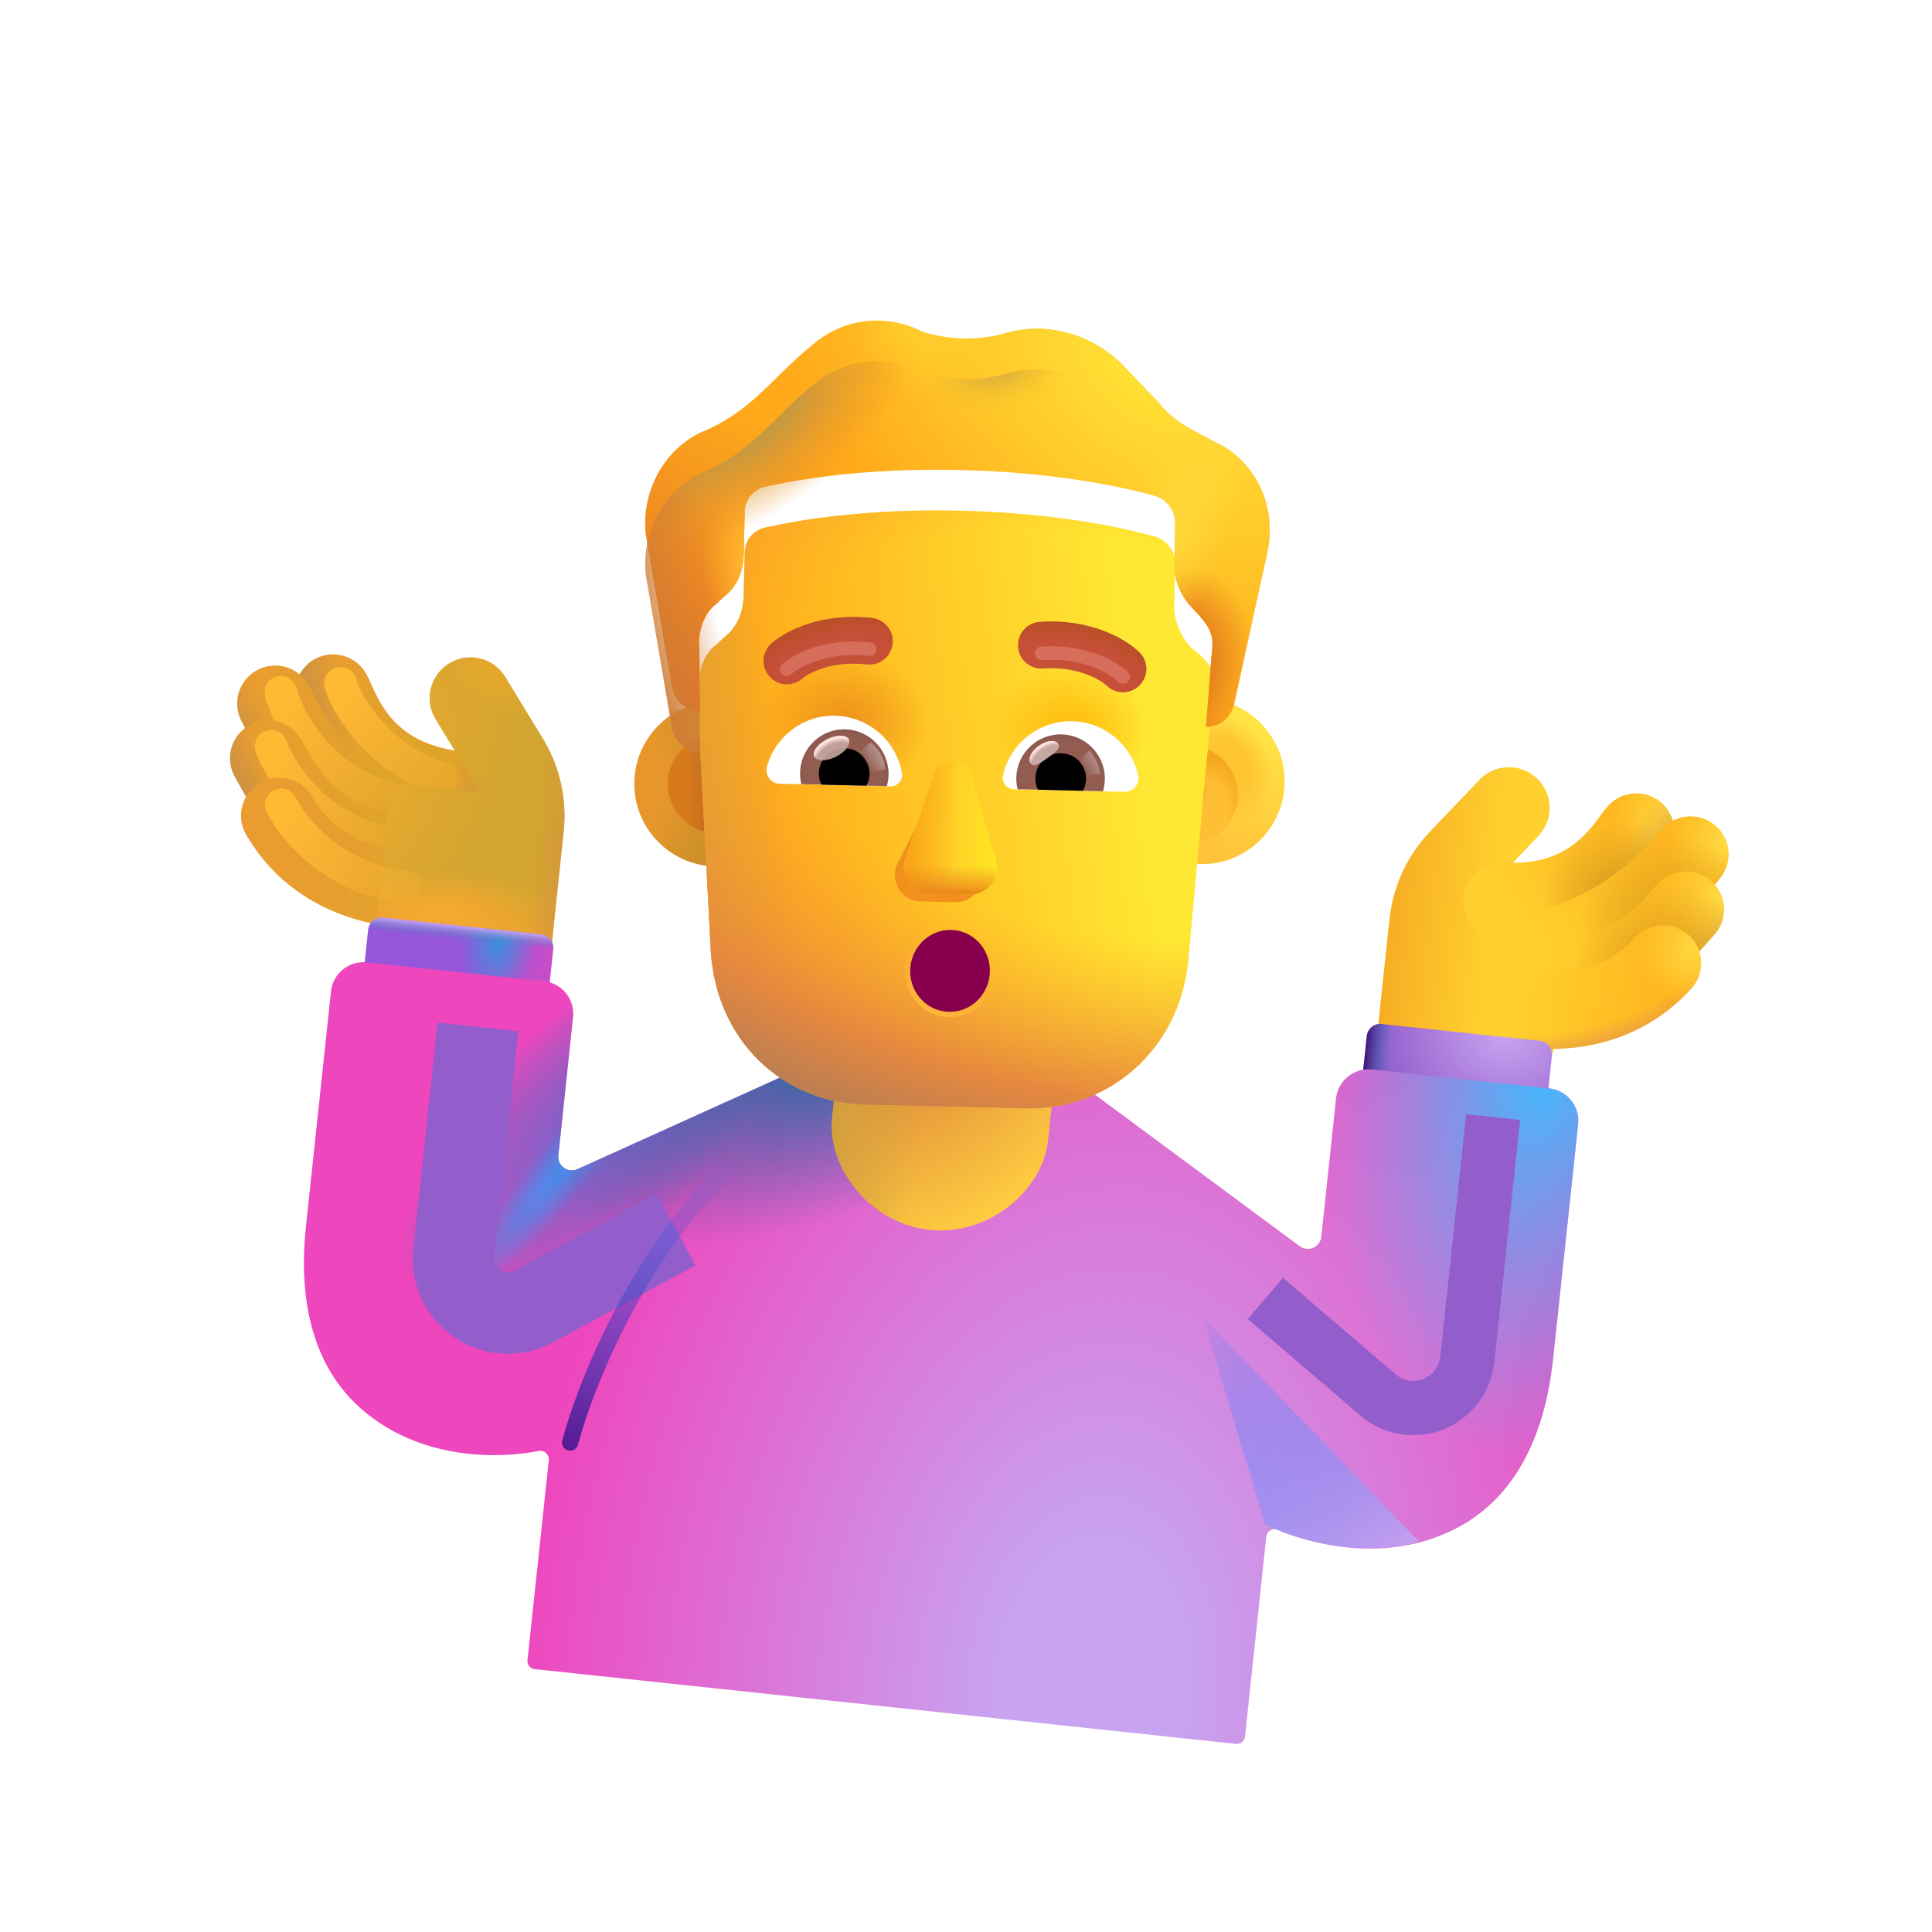 <svg width="49" height="49" viewBox="0 0 49 49" fill="none" xmlns="http://www.w3.org/2000/svg">
<path fill-rule="evenodd" clip-rule="evenodd" d="M7.969 16.725C8.191 16.598 8.454 16.564 8.7 16.631C8.947 16.698 9.157 16.861 9.284 17.082C9.335 17.174 9.381 17.268 9.421 17.364L9.422 17.367C9.46 17.45 9.496 17.531 9.54 17.62C9.628 17.796 9.737 17.988 9.889 18.17C10.173 18.516 10.652 18.899 11.55 19.039C11.799 19.083 12.02 19.223 12.166 19.428C12.312 19.634 12.372 19.888 12.333 20.137C12.294 20.386 12.159 20.61 11.957 20.761C11.755 20.911 11.502 20.977 11.252 20.943C9.857 20.725 8.967 20.08 8.402 19.396C8.172 19.113 7.975 18.805 7.814 18.477C7.763 18.374 7.714 18.269 7.668 18.163L7.663 18.153C7.631 18.081 7.619 18.052 7.613 18.044L7.612 18.041C7.549 17.931 7.508 17.809 7.492 17.684C7.476 17.558 7.484 17.431 7.518 17.309C7.551 17.186 7.608 17.072 7.685 16.972C7.763 16.872 7.859 16.788 7.969 16.725Z" fill="url(#paint0_linear_3373_51290)"/>
<path fill-rule="evenodd" clip-rule="evenodd" d="M7.969 16.725C8.191 16.598 8.454 16.564 8.7 16.631C8.947 16.698 9.157 16.861 9.284 17.082C9.335 17.174 9.381 17.268 9.421 17.364L9.422 17.367C9.46 17.45 9.496 17.531 9.54 17.62C9.628 17.796 9.737 17.988 9.889 18.17C10.173 18.516 10.652 18.899 11.55 19.039C11.799 19.083 12.02 19.223 12.166 19.428C12.312 19.634 12.372 19.888 12.333 20.137C12.294 20.386 12.159 20.61 11.957 20.761C11.755 20.911 11.502 20.977 11.252 20.943C9.857 20.725 8.967 20.08 8.402 19.396C8.172 19.113 7.975 18.805 7.814 18.477C7.763 18.374 7.714 18.269 7.668 18.163L7.663 18.153C7.631 18.081 7.619 18.052 7.613 18.044L7.612 18.041C7.549 17.931 7.508 17.809 7.492 17.684C7.476 17.558 7.484 17.431 7.518 17.309C7.551 17.186 7.608 17.072 7.685 16.972C7.763 16.872 7.859 16.788 7.969 16.725Z" fill="url(#paint1_radial_3373_51290)"/>
<g filter="url(#filter0_f_3373_51290)">
<path d="M8.638 17.332C8.833 18.048 9.829 19.381 11.222 19.739" stroke="url(#paint2_linear_3373_51290)" stroke-width="0.826" stroke-linecap="round"/>
</g>
<path fill-rule="evenodd" clip-rule="evenodd" d="M6.501 17.006C6.722 16.879 6.985 16.846 7.232 16.913C7.478 16.98 7.688 17.142 7.815 17.363C7.854 17.433 7.898 17.515 7.948 17.61C8.25 18.182 8.758 19.153 9.819 19.748C10.032 19.878 10.186 20.085 10.249 20.326C10.313 20.568 10.28 20.824 10.158 21.042C10.036 21.259 9.834 21.421 9.595 21.493C9.356 21.565 9.099 21.542 8.877 21.428C7.249 20.516 6.462 18.951 6.21 18.451L6.143 18.32C6.016 18.099 5.983 17.836 6.05 17.589C6.117 17.343 6.279 17.133 6.501 17.006Z" fill="url(#paint3_linear_3373_51290)"/>
<path fill-rule="evenodd" clip-rule="evenodd" d="M6.501 17.006C6.722 16.879 6.985 16.846 7.232 16.913C7.478 16.98 7.688 17.142 7.815 17.363C7.854 17.433 7.898 17.515 7.948 17.61C8.25 18.182 8.758 19.153 9.819 19.748C10.032 19.878 10.186 20.085 10.249 20.326C10.313 20.568 10.28 20.824 10.158 21.042C10.036 21.259 9.834 21.421 9.595 21.493C9.356 21.565 9.099 21.542 8.877 21.428C7.249 20.516 6.462 18.951 6.21 18.451L6.143 18.32C6.016 18.099 5.983 17.836 6.05 17.589C6.117 17.343 6.279 17.133 6.501 17.006Z" fill="url(#paint4_radial_3373_51290)"/>
<g filter="url(#filter1_f_3373_51290)">
<path d="M7.122 17.557C7.317 18.272 8.064 19.677 9.782 20.226" stroke="url(#paint5_linear_3373_51290)" stroke-width="0.826" stroke-linecap="round"/>
</g>
<path fill-rule="evenodd" clip-rule="evenodd" d="M6.306 18.401C6.415 18.337 6.536 18.294 6.661 18.276C6.786 18.258 6.914 18.265 7.036 18.297C7.159 18.328 7.274 18.383 7.376 18.459C7.477 18.535 7.562 18.63 7.627 18.739C7.66 18.792 7.694 18.85 7.729 18.913C8.08 19.532 8.618 20.478 10.008 20.626C10.262 20.653 10.495 20.78 10.655 20.979C10.816 21.178 10.891 21.432 10.864 21.686C10.837 21.941 10.71 22.174 10.511 22.334C10.312 22.495 10.057 22.57 9.803 22.543C7.374 22.284 6.376 20.461 6.042 19.851L5.97 19.722C5.906 19.613 5.863 19.493 5.845 19.368C5.827 19.242 5.834 19.115 5.865 18.992C5.897 18.869 5.952 18.754 6.028 18.653C6.104 18.552 6.199 18.466 6.308 18.402" fill="url(#paint6_linear_3373_51290)"/>
<path fill-rule="evenodd" clip-rule="evenodd" d="M6.306 18.401C6.415 18.337 6.536 18.294 6.661 18.276C6.786 18.258 6.914 18.265 7.036 18.297C7.159 18.328 7.274 18.383 7.376 18.459C7.477 18.535 7.562 18.63 7.627 18.739C7.66 18.792 7.694 18.85 7.729 18.913C8.08 19.532 8.618 20.478 10.008 20.626C10.262 20.653 10.495 20.78 10.655 20.979C10.816 21.178 10.891 21.432 10.864 21.686C10.837 21.941 10.71 22.174 10.511 22.334C10.312 22.495 10.057 22.57 9.803 22.543C7.374 22.284 6.376 20.461 6.042 19.851L5.97 19.722C5.906 19.613 5.863 19.493 5.845 19.368C5.827 19.242 5.834 19.115 5.865 18.992C5.897 18.869 5.952 18.754 6.028 18.653C6.104 18.552 6.199 18.466 6.308 18.402" fill="url(#paint7_radial_3373_51290)"/>
<g filter="url(#filter2_f_3373_51290)">
<path d="M6.877 18.93C7.134 19.626 8 20.96 9.757 21.36" stroke="url(#paint8_linear_3373_51290)" stroke-width="0.826" stroke-linecap="round"/>
</g>
<path fill-rule="evenodd" clip-rule="evenodd" d="M6.584 19.859C6.693 19.794 6.814 19.752 6.939 19.733C7.064 19.715 7.192 19.722 7.315 19.754C7.437 19.785 7.553 19.84 7.654 19.916C7.755 19.992 7.84 20.087 7.905 20.196C8.117 20.554 8.676 21.441 10.346 21.619C10.472 21.633 10.594 21.671 10.705 21.731C10.816 21.792 10.914 21.873 10.994 21.972C11.073 22.07 11.133 22.184 11.168 22.305C11.204 22.426 11.216 22.554 11.202 22.679C11.189 22.805 11.151 22.927 11.09 23.038C11.03 23.149 10.948 23.247 10.85 23.327C10.751 23.407 10.638 23.466 10.517 23.502C10.395 23.537 10.268 23.549 10.142 23.535C7.641 23.269 6.631 21.825 6.247 21.179C6.182 21.07 6.14 20.95 6.122 20.825C6.104 20.699 6.111 20.572 6.142 20.449C6.173 20.326 6.229 20.211 6.304 20.11C6.38 20.009 6.475 19.923 6.584 19.859Z" fill="url(#paint9_linear_3373_51290)"/>
<path d="M11.393 16.824C11.627 16.681 11.907 16.637 12.173 16.701C12.439 16.765 12.669 16.933 12.812 17.166L13.761 18.717C14.197 19.428 14.385 20.264 14.296 21.093L13.984 24.023L9.523 23.548L9.917 19.855L12.143 20.092C12.103 19.988 12.055 19.889 11.997 19.794L11.049 18.244C10.979 18.128 10.931 17.999 10.91 17.865C10.889 17.731 10.895 17.595 10.926 17.463C10.958 17.331 11.015 17.206 11.095 17.097C11.175 16.987 11.277 16.895 11.393 16.824Z" fill="#D2A530"/>
<path d="M11.393 16.824C11.627 16.681 11.907 16.637 12.173 16.701C12.439 16.765 12.669 16.933 12.812 17.166L13.761 18.717C14.197 19.428 14.385 20.264 14.296 21.093L13.984 24.023L9.523 23.548L9.917 19.855L12.143 20.092C12.103 19.988 12.055 19.889 11.997 19.794L11.049 18.244C10.979 18.128 10.931 17.999 10.91 17.865C10.889 17.731 10.895 17.595 10.926 17.463C10.958 17.331 11.015 17.206 11.095 17.097C11.175 16.987 11.277 16.895 11.393 16.824Z" fill="url(#paint10_radial_3373_51290)"/>
<path d="M11.393 16.824C11.627 16.681 11.907 16.637 12.173 16.701C12.439 16.765 12.669 16.933 12.812 17.166L13.761 18.717C14.197 19.428 14.385 20.264 14.296 21.093L13.984 24.023L9.523 23.548L9.917 19.855L12.143 20.092C12.103 19.988 12.055 19.889 11.997 19.794L11.049 18.244C10.979 18.128 10.931 17.999 10.91 17.865C10.889 17.731 10.895 17.595 10.926 17.463C10.958 17.331 11.015 17.206 11.095 17.097C11.175 16.987 11.277 16.895 11.393 16.824Z" fill="url(#paint11_linear_3373_51290)"/>
<path d="M11.393 16.824C11.627 16.681 11.907 16.637 12.173 16.701C12.439 16.765 12.669 16.933 12.812 17.166L13.761 18.717C14.197 19.428 14.385 20.264 14.296 21.093L13.984 24.023L9.523 23.548L9.917 19.855L12.143 20.092C12.103 19.988 12.055 19.889 11.997 19.794L11.049 18.244C10.979 18.128 10.931 17.999 10.91 17.865C10.889 17.731 10.895 17.595 10.926 17.463C10.958 17.331 11.015 17.206 11.095 17.097C11.175 16.987 11.277 16.895 11.393 16.824Z" fill="url(#paint12_linear_3373_51290)"/>
<path d="M11.393 16.824C11.627 16.681 11.907 16.637 12.173 16.701C12.439 16.765 12.669 16.933 12.812 17.166L13.761 18.717C14.197 19.428 14.385 20.264 14.296 21.093L13.984 24.023L9.523 23.548L9.917 19.855L12.143 20.092C12.103 19.988 12.055 19.889 11.997 19.794L11.049 18.244C10.979 18.128 10.931 17.999 10.91 17.865C10.889 17.731 10.895 17.595 10.926 17.463C10.958 17.331 11.015 17.206 11.095 17.097C11.175 16.987 11.277 16.895 11.393 16.824Z" fill="url(#paint13_radial_3373_51290)"/>
<path d="M11.393 16.824C11.627 16.681 11.907 16.637 12.173 16.701C12.439 16.765 12.669 16.933 12.812 17.166L13.761 18.717C14.197 19.428 14.385 20.264 14.296 21.093L13.984 24.023L9.523 23.548L9.917 19.855L12.143 20.092C12.103 19.988 12.055 19.889 11.997 19.794L11.049 18.244C10.979 18.128 10.931 17.999 10.91 17.865C10.889 17.731 10.895 17.595 10.926 17.463C10.958 17.331 11.015 17.206 11.095 17.097C11.175 16.987 11.277 16.895 11.393 16.824Z" fill="url(#paint14_radial_3373_51290)"/>
<g filter="url(#filter3_i_3373_51290)">
<path d="M38.775 19.743C38.577 19.554 38.312 19.452 38.039 19.459C37.765 19.465 37.505 19.58 37.317 19.778L36.062 21.094C35.486 21.698 35.126 22.474 35.037 23.304L34.725 26.234L39.184 26.71L39.578 23.017L37.352 22.779C37.411 22.686 37.479 22.599 37.556 22.519L38.811 21.203C38.904 21.105 38.978 20.989 39.026 20.863C39.075 20.736 39.099 20.601 39.096 20.465C39.092 20.33 39.062 20.196 39.007 20.072C38.952 19.948 38.874 19.836 38.775 19.743Z" fill="#FFD02E"/>
<path d="M38.775 19.743C38.577 19.554 38.312 19.452 38.039 19.459C37.765 19.465 37.505 19.58 37.317 19.778L36.062 21.094C35.486 21.698 35.126 22.474 35.037 23.304L34.725 26.234L39.184 26.71L39.578 23.017L37.352 22.779C37.411 22.686 37.479 22.599 37.556 22.519L38.811 21.203C38.904 21.105 38.978 20.989 39.026 20.863C39.075 20.736 39.099 20.601 39.096 20.465C39.092 20.33 39.062 20.196 39.007 20.072C38.952 19.948 38.874 19.836 38.775 19.743Z" fill="url(#paint15_linear_3373_51290)"/>
</g>
<path fill-rule="evenodd" clip-rule="evenodd" d="M42.143 20.369C42.049 20.284 41.939 20.218 41.82 20.176C41.7 20.134 41.574 20.116 41.447 20.122C41.321 20.129 41.197 20.161 41.083 20.215C40.969 20.27 40.866 20.347 40.782 20.441C40.716 20.515 40.655 20.593 40.597 20.674L40.588 20.687L40.588 20.69L40.419 20.913C40.285 21.085 40.132 21.241 39.962 21.377C39.61 21.655 39.062 21.928 38.155 21.876C38.027 21.866 37.898 21.881 37.776 21.921C37.654 21.962 37.542 22.026 37.445 22.11C37.348 22.194 37.269 22.297 37.213 22.412C37.156 22.528 37.123 22.653 37.116 22.781C37.108 22.909 37.127 23.038 37.17 23.159C37.213 23.279 37.279 23.391 37.366 23.486C37.452 23.581 37.557 23.657 37.673 23.711C37.79 23.765 37.916 23.795 38.044 23.8C39.454 23.881 40.461 23.438 41.158 22.888C41.495 22.62 41.745 22.339 41.925 22.115C42.01 22.007 42.083 21.91 42.135 21.838L42.141 21.829L42.212 21.733L42.215 21.73C42.3 21.636 42.366 21.526 42.408 21.407C42.45 21.287 42.468 21.161 42.462 21.034C42.455 20.908 42.423 20.784 42.369 20.67C42.314 20.556 42.237 20.453 42.143 20.369Z" fill="url(#paint16_linear_3373_51290)"/>
<path fill-rule="evenodd" clip-rule="evenodd" d="M42.143 20.369C42.049 20.284 41.939 20.218 41.82 20.176C41.7 20.134 41.574 20.116 41.447 20.122C41.321 20.129 41.197 20.161 41.083 20.215C40.969 20.27 40.866 20.347 40.782 20.441C40.716 20.515 40.655 20.593 40.597 20.674L40.588 20.687L40.588 20.69L40.419 20.913C40.285 21.085 40.132 21.241 39.962 21.377C39.61 21.655 39.062 21.928 38.155 21.876C38.027 21.866 37.898 21.881 37.776 21.921C37.654 21.962 37.542 22.026 37.445 22.11C37.348 22.194 37.269 22.297 37.213 22.412C37.156 22.528 37.123 22.653 37.116 22.781C37.108 22.909 37.127 23.038 37.17 23.159C37.213 23.279 37.279 23.391 37.366 23.486C37.452 23.581 37.557 23.657 37.673 23.711C37.79 23.765 37.916 23.795 38.044 23.8C39.454 23.881 40.461 23.438 41.158 22.888C41.495 22.62 41.745 22.339 41.925 22.115C42.01 22.007 42.083 21.91 42.135 21.838L42.141 21.829L42.212 21.733L42.215 21.73C42.3 21.636 42.366 21.526 42.408 21.407C42.45 21.287 42.468 21.161 42.462 21.034C42.455 20.908 42.423 20.784 42.369 20.67C42.314 20.556 42.237 20.453 42.143 20.369Z" fill="url(#paint17_radial_3373_51290)"/>
<path fill-rule="evenodd" clip-rule="evenodd" d="M42.143 20.369C42.049 20.284 41.939 20.218 41.82 20.176C41.7 20.134 41.574 20.116 41.447 20.122C41.321 20.129 41.197 20.161 41.083 20.215C40.969 20.27 40.866 20.347 40.782 20.441C40.716 20.515 40.655 20.593 40.597 20.674L40.588 20.687L40.588 20.69L40.419 20.913C40.285 21.085 40.132 21.241 39.962 21.377C39.61 21.655 39.062 21.928 38.155 21.876C38.027 21.866 37.898 21.881 37.776 21.921C37.654 21.962 37.542 22.026 37.445 22.11C37.348 22.194 37.269 22.297 37.213 22.412C37.156 22.528 37.123 22.653 37.116 22.781C37.108 22.909 37.127 23.038 37.17 23.159C37.213 23.279 37.279 23.391 37.366 23.486C37.452 23.581 37.557 23.657 37.673 23.711C37.79 23.765 37.916 23.795 38.044 23.8C39.454 23.881 40.461 23.438 41.158 22.888C41.495 22.62 41.745 22.339 41.925 22.115C42.01 22.007 42.083 21.91 42.135 21.838L42.141 21.829L42.212 21.733L42.215 21.73C42.3 21.636 42.366 21.526 42.408 21.407C42.45 21.287 42.468 21.161 42.462 21.034C42.455 20.908 42.423 20.784 42.369 20.67C42.314 20.556 42.237 20.453 42.143 20.369Z" fill="url(#paint18_radial_3373_51290)"/>
<path fill-rule="evenodd" clip-rule="evenodd" d="M42.143 20.369C42.049 20.284 41.939 20.218 41.82 20.176C41.7 20.134 41.574 20.116 41.447 20.122C41.321 20.129 41.197 20.161 41.083 20.215C40.969 20.27 40.866 20.347 40.782 20.441C40.716 20.515 40.655 20.593 40.597 20.674L40.588 20.687L40.588 20.69L40.419 20.913C40.285 21.085 40.132 21.241 39.962 21.377C39.61 21.655 39.062 21.928 38.155 21.876C38.027 21.866 37.898 21.881 37.776 21.921C37.654 21.962 37.542 22.026 37.445 22.11C37.348 22.194 37.269 22.297 37.213 22.412C37.156 22.528 37.123 22.653 37.116 22.781C37.108 22.909 37.127 23.038 37.17 23.159C37.213 23.279 37.279 23.391 37.366 23.486C37.452 23.581 37.557 23.657 37.673 23.711C37.79 23.765 37.916 23.795 38.044 23.8C39.454 23.881 40.461 23.438 41.158 22.888C41.495 22.62 41.745 22.339 41.925 22.115C42.01 22.007 42.083 21.91 42.135 21.838L42.141 21.829L42.212 21.733L42.215 21.73C42.3 21.636 42.366 21.526 42.408 21.407C42.45 21.287 42.468 21.161 42.462 21.034C42.455 20.908 42.423 20.784 42.369 20.67C42.314 20.556 42.237 20.453 42.143 20.369Z" fill="url(#paint19_radial_3373_51290)"/>
<path fill-rule="evenodd" clip-rule="evenodd" d="M43.519 20.952C43.425 20.868 43.315 20.802 43.196 20.76C43.076 20.718 42.95 20.7 42.823 20.706C42.697 20.713 42.573 20.744 42.459 20.799C42.344 20.854 42.242 20.93 42.157 21.024C42.105 21.084 42.044 21.155 41.975 21.238C41.561 21.733 40.554 22.627 39.392 22.983C38.882 23.141 38.637 23.526 38.826 24.136C38.982 24.644 39.756 24.93 40.264 24.774C42.047 24.226 43.147 22.862 43.499 22.426L43.591 22.313C43.762 22.123 43.85 21.872 43.837 21.617C43.823 21.362 43.709 21.123 43.519 20.952Z" fill="url(#paint20_linear_3373_51290)"/>
<path fill-rule="evenodd" clip-rule="evenodd" d="M43.519 20.952C43.425 20.868 43.315 20.802 43.196 20.76C43.076 20.718 42.95 20.7 42.823 20.706C42.697 20.713 42.573 20.744 42.459 20.799C42.344 20.854 42.242 20.93 42.157 21.024C42.105 21.084 42.044 21.155 41.975 21.238C41.561 21.733 40.554 22.627 39.392 22.983C38.882 23.141 38.637 23.526 38.826 24.136C38.982 24.644 39.756 24.93 40.264 24.774C42.047 24.226 43.147 22.862 43.499 22.426L43.591 22.313C43.762 22.123 43.85 21.872 43.837 21.617C43.823 21.362 43.709 21.123 43.519 20.952Z" fill="url(#paint21_radial_3373_51290)"/>
<path fill-rule="evenodd" clip-rule="evenodd" d="M43.519 20.952C43.425 20.868 43.315 20.802 43.196 20.76C43.076 20.718 42.95 20.7 42.823 20.706C42.697 20.713 42.573 20.744 42.459 20.799C42.344 20.854 42.242 20.93 42.157 21.024C42.105 21.084 42.044 21.155 41.975 21.238C41.561 21.733 40.554 22.627 39.392 22.983C38.882 23.141 38.637 23.526 38.826 24.136C38.982 24.644 39.756 24.93 40.264 24.774C42.047 24.226 43.147 22.862 43.499 22.426L43.591 22.313C43.762 22.123 43.85 21.872 43.837 21.617C43.823 21.362 43.709 21.123 43.519 20.952Z" fill="url(#paint22_radial_3373_51290)"/>
<path fill-rule="evenodd" clip-rule="evenodd" d="M43.519 20.952C43.425 20.868 43.315 20.802 43.196 20.76C43.076 20.718 42.95 20.7 42.823 20.706C42.697 20.713 42.573 20.744 42.459 20.799C42.344 20.854 42.242 20.93 42.157 21.024C42.105 21.084 42.044 21.155 41.975 21.238C41.561 21.733 40.554 22.627 39.392 22.983C38.882 23.141 38.637 23.526 38.826 24.136C38.982 24.644 39.756 24.93 40.264 24.774C42.047 24.226 43.147 22.862 43.499 22.426L43.591 22.313C43.762 22.123 43.85 21.872 43.837 21.617C43.823 21.362 43.709 21.123 43.519 20.952Z" fill="url(#paint23_radial_3373_51290)"/>
<path fill-rule="evenodd" clip-rule="evenodd" d="M43.414 22.356C43.321 22.27 43.212 22.203 43.093 22.159C42.975 22.115 42.849 22.095 42.722 22.1C42.596 22.105 42.471 22.134 42.356 22.187C42.241 22.24 42.138 22.315 42.051 22.408L41.917 22.557C41.442 23.087 40.717 23.899 39.327 23.751C39.072 23.724 38.818 23.799 38.619 23.959C38.42 24.12 38.293 24.353 38.266 24.607C38.239 24.861 38.314 25.116 38.475 25.314C38.635 25.513 38.868 25.64 39.122 25.667C41.553 25.926 42.913 24.355 43.367 23.828C43.407 23.783 43.439 23.746 43.465 23.718C43.551 23.626 43.618 23.517 43.662 23.398C43.706 23.279 43.726 23.153 43.722 23.027C43.717 22.9 43.687 22.776 43.634 22.661C43.581 22.546 43.507 22.442 43.414 22.356Z" fill="url(#paint24_linear_3373_51290)"/>
<path fill-rule="evenodd" clip-rule="evenodd" d="M43.414 22.356C43.321 22.27 43.212 22.203 43.093 22.159C42.975 22.115 42.849 22.095 42.722 22.1C42.596 22.105 42.471 22.134 42.356 22.187C42.241 22.24 42.138 22.315 42.051 22.408L41.917 22.557C41.442 23.087 40.717 23.899 39.327 23.751C39.072 23.724 38.818 23.799 38.619 23.959C38.42 24.12 38.293 24.353 38.266 24.607C38.239 24.861 38.314 25.116 38.475 25.314C38.635 25.513 38.868 25.64 39.122 25.667C41.553 25.926 42.913 24.355 43.367 23.828C43.407 23.783 43.439 23.746 43.465 23.718C43.551 23.626 43.618 23.517 43.662 23.398C43.706 23.279 43.726 23.153 43.722 23.027C43.717 22.9 43.687 22.776 43.634 22.661C43.581 22.546 43.507 22.442 43.414 22.356Z" fill="url(#paint25_radial_3373_51290)"/>
<path fill-rule="evenodd" clip-rule="evenodd" d="M43.414 22.356C43.321 22.27 43.212 22.203 43.093 22.159C42.975 22.115 42.849 22.095 42.722 22.1C42.596 22.105 42.471 22.134 42.356 22.187C42.241 22.24 42.138 22.315 42.051 22.408L41.917 22.557C41.442 23.087 40.717 23.899 39.327 23.751C39.072 23.724 38.818 23.799 38.619 23.959C38.42 24.12 38.293 24.353 38.266 24.607C38.239 24.861 38.314 25.116 38.475 25.314C38.635 25.513 38.868 25.64 39.122 25.667C41.553 25.926 42.913 24.355 43.367 23.828C43.407 23.783 43.439 23.746 43.465 23.718C43.551 23.626 43.618 23.517 43.662 23.398C43.706 23.279 43.726 23.153 43.722 23.027C43.717 22.9 43.687 22.776 43.634 22.661C43.581 22.546 43.507 22.442 43.414 22.356Z" fill="url(#paint26_radial_3373_51290)"/>
<path fill-rule="evenodd" clip-rule="evenodd" d="M43.414 22.356C43.321 22.27 43.212 22.203 43.093 22.159C42.975 22.115 42.849 22.095 42.722 22.1C42.596 22.105 42.471 22.134 42.356 22.187C42.241 22.24 42.138 22.315 42.051 22.408L41.917 22.557C41.442 23.087 40.717 23.899 39.327 23.751C39.072 23.724 38.818 23.799 38.619 23.959C38.42 24.12 38.293 24.353 38.266 24.607C38.239 24.861 38.314 25.116 38.475 25.314C38.635 25.513 38.868 25.64 39.122 25.667C41.553 25.926 42.913 24.355 43.367 23.828C43.407 23.783 43.439 23.746 43.465 23.718C43.551 23.626 43.618 23.517 43.662 23.398C43.706 23.279 43.726 23.153 43.722 23.027C43.717 22.9 43.687 22.776 43.634 22.661C43.581 22.546 43.507 22.442 43.414 22.356Z" fill="url(#paint27_radial_3373_51290)"/>
<path fill-rule="evenodd" clip-rule="evenodd" d="M42.836 23.723C42.743 23.637 42.634 23.57 42.516 23.526C42.397 23.482 42.271 23.461 42.144 23.466C42.018 23.471 41.894 23.501 41.778 23.553C41.663 23.606 41.56 23.681 41.474 23.774C41.191 24.079 40.456 24.828 38.788 24.651C38.662 24.637 38.534 24.649 38.413 24.684C38.292 24.72 38.178 24.78 38.08 24.859C37.982 24.939 37.9 25.037 37.839 25.148C37.779 25.259 37.741 25.381 37.727 25.507C37.714 25.633 37.725 25.76 37.761 25.881C37.797 26.003 37.856 26.116 37.936 26.214C38.015 26.313 38.113 26.394 38.224 26.455C38.335 26.515 38.457 26.554 38.583 26.567C41.084 26.834 42.376 25.635 42.886 25.085C42.972 24.992 43.039 24.883 43.083 24.764C43.127 24.646 43.147 24.52 43.143 24.393C43.138 24.267 43.108 24.142 43.055 24.027C43.002 23.912 42.928 23.809 42.835 23.723" fill="url(#paint28_linear_3373_51290)"/>
<path fill-rule="evenodd" clip-rule="evenodd" d="M42.836 23.723C42.743 23.637 42.634 23.57 42.516 23.526C42.397 23.482 42.271 23.461 42.144 23.466C42.018 23.471 41.894 23.501 41.778 23.553C41.663 23.606 41.56 23.681 41.474 23.774C41.191 24.079 40.456 24.828 38.788 24.651C38.662 24.637 38.534 24.649 38.413 24.684C38.292 24.72 38.178 24.78 38.08 24.859C37.982 24.939 37.9 25.037 37.839 25.148C37.779 25.259 37.741 25.381 37.727 25.507C37.714 25.633 37.725 25.76 37.761 25.881C37.797 26.003 37.856 26.116 37.936 26.214C38.015 26.313 38.113 26.394 38.224 26.455C38.335 26.515 38.457 26.554 38.583 26.567C41.084 26.834 42.376 25.635 42.886 25.085C42.972 24.992 43.039 24.883 43.083 24.764C43.127 24.646 43.147 24.52 43.143 24.393C43.138 24.267 43.108 24.142 43.055 24.027C43.002 23.912 42.928 23.809 42.835 23.723" fill="url(#paint29_radial_3373_51290)"/>
<path fill-rule="evenodd" clip-rule="evenodd" d="M42.836 23.723C42.743 23.637 42.634 23.57 42.516 23.526C42.397 23.482 42.271 23.461 42.144 23.466C42.018 23.471 41.894 23.501 41.778 23.553C41.663 23.606 41.56 23.681 41.474 23.774C41.191 24.079 40.456 24.828 38.788 24.651C38.662 24.637 38.534 24.649 38.413 24.684C38.292 24.72 38.178 24.78 38.08 24.859C37.982 24.939 37.9 25.037 37.839 25.148C37.779 25.259 37.741 25.381 37.727 25.507C37.714 25.633 37.725 25.76 37.761 25.881C37.797 26.003 37.856 26.116 37.936 26.214C38.015 26.313 38.113 26.394 38.224 26.455C38.335 26.515 38.457 26.554 38.583 26.567C41.084 26.834 42.376 25.635 42.886 25.085C42.972 24.992 43.039 24.883 43.083 24.764C43.127 24.646 43.147 24.52 43.143 24.393C43.138 24.267 43.108 24.142 43.055 24.027C43.002 23.912 42.928 23.809 42.835 23.723" fill="url(#paint30_radial_3373_51290)"/>
<path d="M39.361 26.777C39.371 26.686 39.344 26.596 39.287 26.525C39.23 26.453 39.146 26.408 39.056 26.398L35.045 25.971C34.954 25.961 34.863 25.988 34.792 26.046C34.721 26.103 34.676 26.186 34.666 26.277L34.474 28.081L39.169 28.581L39.361 26.777Z" fill="url(#paint31_radial_3373_51290)"/>
<path d="M39.361 26.777C39.371 26.686 39.344 26.596 39.287 26.525C39.23 26.453 39.146 26.408 39.056 26.398L35.045 25.971C34.954 25.961 34.863 25.988 34.792 26.046C34.721 26.103 34.676 26.186 34.666 26.277L34.474 28.081L39.169 28.581L39.361 26.777Z" fill="url(#paint32_linear_3373_51290)"/>
<path d="M9.337 23.578C9.347 23.487 9.392 23.404 9.463 23.346C9.534 23.289 9.625 23.262 9.716 23.272L13.727 23.699C13.817 23.709 13.901 23.754 13.958 23.825C14.015 23.896 14.042 23.987 14.032 24.078L13.867 25.625L9.172 25.124L9.337 23.578Z" fill="url(#paint33_linear_3373_51290)"/>
<path d="M9.337 23.578C9.347 23.487 9.392 23.404 9.463 23.346C9.534 23.289 9.625 23.262 9.716 23.272L13.727 23.699C13.817 23.709 13.901 23.754 13.958 23.825C14.015 23.896 14.042 23.987 14.032 24.078L13.867 25.625L9.172 25.124L9.337 23.578Z" fill="url(#paint34_radial_3373_51290)"/>
<path d="M9.337 23.578C9.347 23.487 9.392 23.404 9.463 23.346C9.534 23.289 9.625 23.262 9.716 23.272L13.727 23.699C13.817 23.709 13.901 23.754 13.958 23.825C14.015 23.896 14.042 23.987 14.032 24.078L13.867 25.625L9.172 25.124L9.337 23.578Z" fill="url(#paint35_linear_3373_51290)"/>
<g filter="url(#filter4_i_3373_51290)">
<path d="M14.642 29.999C14.587 30.024 14.526 30.033 14.466 30.027C14.406 30.02 14.349 29.998 14.3 29.963C14.251 29.927 14.213 29.88 14.188 29.825C14.163 29.769 14.154 29.709 14.16 29.649L14.534 26.14C14.546 26.033 14.536 25.924 14.505 25.82C14.474 25.715 14.424 25.619 14.355 25.534C14.287 25.45 14.203 25.38 14.108 25.328C14.013 25.276 13.908 25.243 13.8 25.232L9.304 24.752C9.196 24.741 9.087 24.751 8.983 24.781C8.879 24.812 8.782 24.863 8.697 24.931C8.613 24.999 8.543 25.083 8.491 25.178C8.439 25.274 8.406 25.378 8.395 25.486L7.77 31.353C7.639 32.514 7.557 34.801 9.309 36.2C10.773 37.371 12.648 37.345 13.656 37.144C13.689 37.137 13.724 37.138 13.757 37.147C13.79 37.156 13.82 37.172 13.846 37.195C13.871 37.218 13.891 37.246 13.904 37.277C13.916 37.309 13.922 37.343 13.919 37.377L13.378 42.45C13.366 42.563 13.45 42.665 13.562 42.677L31.348 44.573C31.403 44.579 31.457 44.563 31.5 44.528C31.543 44.494 31.57 44.444 31.576 44.389L32.116 39.317C32.132 39.172 32.29 39.086 32.424 39.145C33.368 39.552 35.194 39.974 36.873 39.138C38.88 38.14 39.282 35.887 39.399 34.724L40.024 28.858C40.036 28.75 40.026 28.641 39.995 28.537C39.965 28.433 39.914 28.335 39.846 28.251C39.778 28.167 39.693 28.097 39.598 28.045C39.503 27.993 39.398 27.96 39.291 27.949L34.794 27.469C34.686 27.458 34.577 27.468 34.473 27.498C34.369 27.529 34.272 27.58 34.188 27.648C34.103 27.716 34.033 27.8 33.981 27.895C33.929 27.991 33.897 28.095 33.885 28.203L33.511 31.711C33.505 31.771 33.483 31.829 33.447 31.877C33.411 31.926 33.363 31.965 33.308 31.989C33.253 32.013 33.192 32.023 33.132 32.016C33.072 32.01 33.015 31.988 32.966 31.952L24.377 25.595L14.642 29.999Z" fill="url(#paint36_radial_3373_51290)"/>
<path d="M14.642 29.999C14.587 30.024 14.526 30.033 14.466 30.027C14.406 30.02 14.349 29.998 14.3 29.963C14.251 29.927 14.213 29.88 14.188 29.825C14.163 29.769 14.154 29.709 14.16 29.649L14.534 26.14C14.546 26.033 14.536 25.924 14.505 25.82C14.474 25.715 14.424 25.619 14.355 25.534C14.287 25.45 14.203 25.38 14.108 25.328C14.013 25.276 13.908 25.243 13.8 25.232L9.304 24.752C9.196 24.741 9.087 24.751 8.983 24.781C8.879 24.812 8.782 24.863 8.697 24.931C8.613 24.999 8.543 25.083 8.491 25.178C8.439 25.274 8.406 25.378 8.395 25.486L7.77 31.353C7.639 32.514 7.557 34.801 9.309 36.2C10.773 37.371 12.648 37.345 13.656 37.144C13.689 37.137 13.724 37.138 13.757 37.147C13.79 37.156 13.82 37.172 13.846 37.195C13.871 37.218 13.891 37.246 13.904 37.277C13.916 37.309 13.922 37.343 13.919 37.377L13.378 42.45C13.366 42.563 13.45 42.665 13.562 42.677L31.348 44.573C31.403 44.579 31.457 44.563 31.5 44.528C31.543 44.494 31.57 44.444 31.576 44.389L32.116 39.317C32.132 39.172 32.29 39.086 32.424 39.145C33.368 39.552 35.194 39.974 36.873 39.138C38.88 38.14 39.282 35.887 39.399 34.724L40.024 28.858C40.036 28.75 40.026 28.641 39.995 28.537C39.965 28.433 39.914 28.335 39.846 28.251C39.778 28.167 39.693 28.097 39.598 28.045C39.503 27.993 39.398 27.96 39.291 27.949L34.794 27.469C34.686 27.458 34.577 27.468 34.473 27.498C34.369 27.529 34.272 27.58 34.188 27.648C34.103 27.716 34.033 27.8 33.981 27.895C33.929 27.991 33.897 28.095 33.885 28.203L33.511 31.711C33.505 31.771 33.483 31.829 33.447 31.877C33.411 31.926 33.363 31.965 33.308 31.989C33.253 32.013 33.192 32.023 33.132 32.016C33.072 32.01 33.015 31.988 32.966 31.952L24.377 25.595L14.642 29.999Z" fill="url(#paint37_radial_3373_51290)"/>
<path d="M14.642 29.999C14.587 30.024 14.526 30.033 14.466 30.027C14.406 30.02 14.349 29.998 14.3 29.963C14.251 29.927 14.213 29.88 14.188 29.825C14.163 29.769 14.154 29.709 14.16 29.649L14.534 26.14C14.546 26.033 14.536 25.924 14.505 25.82C14.474 25.715 14.424 25.619 14.355 25.534C14.287 25.45 14.203 25.38 14.108 25.328C14.013 25.276 13.908 25.243 13.8 25.232L9.304 24.752C9.196 24.741 9.087 24.751 8.983 24.781C8.879 24.812 8.782 24.863 8.697 24.931C8.613 24.999 8.543 25.083 8.491 25.178C8.439 25.274 8.406 25.378 8.395 25.486L7.77 31.353C7.639 32.514 7.557 34.801 9.309 36.2C10.773 37.371 12.648 37.345 13.656 37.144C13.689 37.137 13.724 37.138 13.757 37.147C13.79 37.156 13.82 37.172 13.846 37.195C13.871 37.218 13.891 37.246 13.904 37.277C13.916 37.309 13.922 37.343 13.919 37.377L13.378 42.45C13.366 42.563 13.45 42.665 13.562 42.677L31.348 44.573C31.403 44.579 31.457 44.563 31.5 44.528C31.543 44.494 31.57 44.444 31.576 44.389L32.116 39.317C32.132 39.172 32.29 39.086 32.424 39.145C33.368 39.552 35.194 39.974 36.873 39.138C38.88 38.14 39.282 35.887 39.399 34.724L40.024 28.858C40.036 28.75 40.026 28.641 39.995 28.537C39.965 28.433 39.914 28.335 39.846 28.251C39.778 28.167 39.693 28.097 39.598 28.045C39.503 27.993 39.398 27.96 39.291 27.949L34.794 27.469C34.686 27.458 34.577 27.468 34.473 27.498C34.369 27.529 34.272 27.58 34.188 27.648C34.103 27.716 34.033 27.8 33.981 27.895C33.929 27.991 33.897 28.095 33.885 28.203L33.511 31.711C33.505 31.771 33.483 31.829 33.447 31.877C33.411 31.926 33.363 31.965 33.308 31.989C33.253 32.013 33.192 32.023 33.132 32.016C33.072 32.01 33.015 31.988 32.966 31.952L24.377 25.595L14.642 29.999Z" fill="url(#paint38_radial_3373_51290)"/>
<path d="M14.642 29.999C14.587 30.024 14.526 30.033 14.466 30.027C14.406 30.02 14.349 29.998 14.3 29.963C14.251 29.927 14.213 29.88 14.188 29.825C14.163 29.769 14.154 29.709 14.16 29.649L14.534 26.14C14.546 26.033 14.536 25.924 14.505 25.82C14.474 25.715 14.424 25.619 14.355 25.534C14.287 25.45 14.203 25.38 14.108 25.328C14.013 25.276 13.908 25.243 13.8 25.232L9.304 24.752C9.196 24.741 9.087 24.751 8.983 24.781C8.879 24.812 8.782 24.863 8.697 24.931C8.613 24.999 8.543 25.083 8.491 25.178C8.439 25.274 8.406 25.378 8.395 25.486L7.77 31.353C7.639 32.514 7.557 34.801 9.309 36.2C10.773 37.371 12.648 37.345 13.656 37.144C13.689 37.137 13.724 37.138 13.757 37.147C13.79 37.156 13.82 37.172 13.846 37.195C13.871 37.218 13.891 37.246 13.904 37.277C13.916 37.309 13.922 37.343 13.919 37.377L13.378 42.45C13.366 42.563 13.45 42.665 13.562 42.677L31.348 44.573C31.403 44.579 31.457 44.563 31.5 44.528C31.543 44.494 31.57 44.444 31.576 44.389L32.116 39.317C32.132 39.172 32.29 39.086 32.424 39.145C33.368 39.552 35.194 39.974 36.873 39.138C38.88 38.14 39.282 35.887 39.399 34.724L40.024 28.858C40.036 28.75 40.026 28.641 39.995 28.537C39.965 28.433 39.914 28.335 39.846 28.251C39.778 28.167 39.693 28.097 39.598 28.045C39.503 27.993 39.398 27.96 39.291 27.949L34.794 27.469C34.686 27.458 34.577 27.468 34.473 27.498C34.369 27.529 34.272 27.58 34.188 27.648C34.103 27.716 34.033 27.8 33.981 27.895C33.929 27.991 33.897 28.095 33.885 28.203L33.511 31.711C33.505 31.771 33.483 31.829 33.447 31.877C33.411 31.926 33.363 31.965 33.308 31.989C33.253 32.013 33.192 32.023 33.132 32.016C33.072 32.01 33.015 31.988 32.966 31.952L24.377 25.595L14.642 29.999Z" fill="url(#paint39_radial_3373_51290)"/>
<path d="M14.642 29.999C14.587 30.024 14.526 30.033 14.466 30.027C14.406 30.02 14.349 29.998 14.3 29.963C14.251 29.927 14.213 29.88 14.188 29.825C14.163 29.769 14.154 29.709 14.16 29.649L14.534 26.14C14.546 26.033 14.536 25.924 14.505 25.82C14.474 25.715 14.424 25.619 14.355 25.534C14.287 25.45 14.203 25.38 14.108 25.328C14.013 25.276 13.908 25.243 13.8 25.232L9.304 24.752C9.196 24.741 9.087 24.751 8.983 24.781C8.879 24.812 8.782 24.863 8.697 24.931C8.613 24.999 8.543 25.083 8.491 25.178C8.439 25.274 8.406 25.378 8.395 25.486L7.77 31.353C7.639 32.514 7.557 34.801 9.309 36.2C10.773 37.371 12.648 37.345 13.656 37.144C13.689 37.137 13.724 37.138 13.757 37.147C13.79 37.156 13.82 37.172 13.846 37.195C13.871 37.218 13.891 37.246 13.904 37.277C13.916 37.309 13.922 37.343 13.919 37.377L13.378 42.45C13.366 42.563 13.45 42.665 13.562 42.677L31.348 44.573C31.403 44.579 31.457 44.563 31.5 44.528C31.543 44.494 31.57 44.444 31.576 44.389L32.116 39.317C32.132 39.172 32.29 39.086 32.424 39.145C33.368 39.552 35.194 39.974 36.873 39.138C38.88 38.14 39.282 35.887 39.399 34.724L40.024 28.858C40.036 28.75 40.026 28.641 39.995 28.537C39.965 28.433 39.914 28.335 39.846 28.251C39.778 28.167 39.693 28.097 39.598 28.045C39.503 27.993 39.398 27.96 39.291 27.949L34.794 27.469C34.686 27.458 34.577 27.468 34.473 27.498C34.369 27.529 34.272 27.58 34.188 27.648C34.103 27.716 34.033 27.8 33.981 27.895C33.929 27.991 33.897 28.095 33.885 28.203L33.511 31.711C33.505 31.771 33.483 31.829 33.447 31.877C33.411 31.926 33.363 31.965 33.308 31.989C33.253 32.013 33.192 32.023 33.132 32.016C33.072 32.01 33.015 31.988 32.966 31.952L24.377 25.595L14.642 29.999Z" fill="url(#paint40_radial_3373_51290)"/>
</g>
<path d="M23.57 31.192C22.059 31.031 20.971 29.6 21.105 28.345L21.449 25.117C21.583 23.86 22.918 22.973 24.429 23.134C25.94 23.295 27.058 24.444 26.924 25.699L26.58 28.928C26.446 30.183 25.082 31.353 23.57 31.192Z" fill="url(#paint41_radial_3373_51290)"/>
<path d="M23.57 31.192C22.059 31.031 20.971 29.6 21.105 28.345L21.449 25.117C21.583 23.86 22.918 22.973 24.429 23.134C25.94 23.295 27.058 24.444 26.924 25.699L26.58 28.928C26.446 30.183 25.082 31.353 23.57 31.192Z" fill="url(#paint42_linear_3373_51290)"/>
<g filter="url(#filter5_f_3373_51290)">
<path d="M7.133 20.413C7.468 21.073 8.484 22.297 10.277 22.488" stroke="url(#paint43_linear_3373_51290)" stroke-width="0.826" stroke-linecap="round"/>
</g>
<g filter="url(#filter6_f_3373_51290)">
<path d="M12.013 27.071L11.511 31.783C11.485 32.032 11.527 32.284 11.633 32.511C11.74 32.737 11.906 32.931 12.114 33.071C12.322 33.21 12.565 33.29 12.815 33.302C13.065 33.314 13.314 33.257 13.535 33.138L16.238 31.675" stroke="#935ECC" stroke-width="2.065" stroke-linecap="square"/>
</g>
<g filter="url(#filter7_f_3373_51290)">
<path d="M37.796 29.017L37.214 34.479C37.188 34.729 37.093 34.966 36.942 35.166C36.79 35.366 36.587 35.52 36.353 35.613C36.12 35.706 35.866 35.733 35.618 35.691C35.371 35.65 35.139 35.542 34.949 35.378L32.616 33.379" stroke="#935ECC" stroke-width="1.377" stroke-linecap="square"/>
</g>
<g filter="url(#filter8_f_3373_51290)">
<path d="M14.46 36.585C14.87 35.042 16.335 31.412 18.921 29.23" stroke="url(#paint44_linear_3373_51290)" stroke-width="0.413" stroke-linecap="round"/>
</g>
<g filter="url(#filter9_f_3373_51290)">
<path d="M30.511 33.418L32.086 38.666C33.674 39.445 35.525 39.314 35.979 39.081L30.511 33.418Z" fill="url(#paint45_linear_3373_51290)"/>
</g>
<path d="M18.137 21.976C19.295 22.003 20.256 21.086 20.283 19.928C20.311 18.769 19.394 17.808 18.235 17.781C17.077 17.754 16.116 18.67 16.088 19.829C16.061 20.987 16.978 21.948 18.137 21.976Z" fill="url(#paint46_radial_3373_51290)"/>
<g filter="url(#filter10_f_3373_51290)">
<path d="M18.157 21.13C18.848 21.146 19.421 20.599 19.437 19.909C19.453 19.218 18.907 18.644 18.216 18.628C17.525 18.612 16.951 19.159 16.935 19.85C16.919 20.541 17.466 21.114 18.157 21.13Z" fill="url(#paint47_linear_3373_51290)"/>
</g>
<g filter="url(#filter11_i_3373_51290)">
<path d="M30.091 22.259C31.25 22.286 32.211 21.369 32.238 20.211C32.265 19.052 31.348 18.091 30.19 18.064C29.032 18.037 28.071 18.954 28.043 20.112C28.016 21.27 28.933 22.231 30.091 22.259Z" fill="url(#paint48_linear_3373_51290)"/>
<path d="M30.091 22.259C31.25 22.286 32.211 21.369 32.238 20.211C32.265 19.052 31.348 18.091 30.19 18.064C29.032 18.037 28.071 18.954 28.043 20.112C28.016 21.27 28.933 22.231 30.091 22.259Z" fill="url(#paint49_radial_3373_51290)"/>
</g>
<g filter="url(#filter12_f_3373_51290)">
<path d="M30.111 21.41C30.802 21.427 31.375 20.88 31.392 20.189C31.408 19.498 30.861 18.925 30.17 18.908C29.479 18.892 28.906 19.439 28.89 20.13C28.873 20.821 29.42 21.394 30.111 21.41Z" fill="#FFBF34"/>
<path d="M30.111 21.41C30.802 21.427 31.375 20.88 31.392 20.189C31.408 19.498 30.861 18.925 30.17 18.908C29.479 18.892 28.906 19.439 28.89 20.13C28.873 20.821 29.42 21.394 30.111 21.41Z" fill="url(#paint50_radial_3373_51290)"/>
<path d="M30.111 21.41C30.802 21.427 31.375 20.88 31.392 20.189C31.408 19.498 30.861 18.925 30.17 18.908C29.479 18.892 28.906 19.439 28.89 20.13C28.873 20.821 29.42 21.394 30.111 21.41Z" fill="url(#paint51_radial_3373_51290)"/>
</g>
<path d="M17.761 19.098C17.736 18.495 17.726 17.892 17.731 17.288C17.739 16.954 17.883 16.554 18.158 16.361L18.364 16.164C18.708 15.904 18.852 15.504 18.861 15.102L18.887 14.031C18.884 13.873 18.939 13.719 19.041 13.598C19.143 13.477 19.285 13.397 19.441 13.373C20.256 13.191 21.948 12.895 24.375 12.952C26.802 13.01 28.479 13.384 29.283 13.605C29.551 13.678 29.814 13.953 29.806 14.288L29.781 15.36C29.772 15.762 29.965 16.168 30.228 16.443C30.848 16.901 30.804 17.142 30.739 17.663C30.719 17.823 30.635 19.161 30.584 19.468L30.132 24.436C29.879 26.654 28.094 28.164 26.009 28.113L21.975 28.018C19.824 27.969 18.18 26.379 18.03 24.151L17.761 19.098Z" fill="url(#paint52_linear_3373_51290)"/>
<path d="M17.761 19.098C17.736 18.495 17.726 17.892 17.731 17.288C17.739 16.954 17.883 16.554 18.158 16.361L18.364 16.164C18.708 15.904 18.852 15.504 18.861 15.102L18.887 14.031C18.884 13.873 18.939 13.719 19.041 13.598C19.143 13.477 19.285 13.397 19.441 13.373C20.256 13.191 21.948 12.895 24.375 12.952C26.802 13.01 28.479 13.384 29.283 13.605C29.551 13.678 29.814 13.953 29.806 14.288L29.781 15.36C29.772 15.762 29.965 16.168 30.228 16.443C30.848 16.901 30.804 17.142 30.739 17.663C30.719 17.823 30.635 19.161 30.584 19.468L30.132 24.436C29.879 26.654 28.094 28.164 26.009 28.113L21.975 28.018C19.824 27.969 18.18 26.379 18.03 24.151L17.761 19.098Z" fill="url(#paint53_linear_3373_51290)"/>
<path d="M17.761 19.098C17.736 18.495 17.726 17.892 17.731 17.288C17.739 16.954 17.883 16.554 18.158 16.361L18.364 16.164C18.708 15.904 18.852 15.504 18.861 15.102L18.887 14.031C18.884 13.873 18.939 13.719 19.041 13.598C19.143 13.477 19.285 13.397 19.441 13.373C20.256 13.191 21.948 12.895 24.375 12.952C26.802 13.01 28.479 13.384 29.283 13.605C29.551 13.678 29.814 13.953 29.806 14.288L29.781 15.36C29.772 15.762 29.965 16.168 30.228 16.443C30.848 16.901 30.804 17.142 30.739 17.663C30.719 17.823 30.635 19.161 30.584 19.468L30.132 24.436C29.879 26.654 28.094 28.164 26.009 28.113L21.975 28.018C19.824 27.969 18.18 26.379 18.03 24.151L17.761 19.098Z" fill="url(#paint54_radial_3373_51290)"/>
<path d="M17.761 19.098C17.736 18.495 17.726 17.892 17.731 17.288C17.739 16.954 17.883 16.554 18.158 16.361L18.364 16.164C18.708 15.904 18.852 15.504 18.861 15.102L18.887 14.031C18.884 13.873 18.939 13.719 19.041 13.598C19.143 13.477 19.285 13.397 19.441 13.373C20.256 13.191 21.948 12.895 24.375 12.952C26.802 13.01 28.479 13.384 29.283 13.605C29.551 13.678 29.814 13.953 29.806 14.288L29.781 15.36C29.772 15.762 29.965 16.168 30.228 16.443C30.848 16.901 30.804 17.142 30.739 17.663C30.719 17.823 30.635 19.161 30.584 19.468L30.132 24.436C29.879 26.654 28.094 28.164 26.009 28.113L21.975 28.018C19.824 27.969 18.18 26.379 18.03 24.151L17.761 19.098Z" fill="url(#paint55_radial_3373_51290)"/>
<path d="M17.761 19.098C17.736 18.495 17.726 17.892 17.731 17.288C17.739 16.954 17.883 16.554 18.158 16.361L18.364 16.164C18.708 15.904 18.852 15.504 18.861 15.102L18.887 14.031C18.884 13.873 18.939 13.719 19.041 13.598C19.143 13.477 19.285 13.397 19.441 13.373C20.256 13.191 21.948 12.895 24.375 12.952C26.802 13.01 28.479 13.384 29.283 13.605C29.551 13.678 29.814 13.953 29.806 14.288L29.781 15.36C29.772 15.762 29.965 16.168 30.228 16.443C30.848 16.901 30.804 17.142 30.739 17.663C30.719 17.823 30.635 19.161 30.584 19.468L30.132 24.436C29.879 26.654 28.094 28.164 26.009 28.113L21.975 28.018C19.824 27.969 18.18 26.379 18.03 24.151L17.761 19.098Z" fill="url(#paint56_radial_3373_51290)"/>
<g filter="url(#filter13_ii_3373_51290)">
<path d="M30.399 12.021L30.933 12.302C31.865 12.793 32.379 13.878 32.15 15.013L31.318 18.815C31.243 19.208 30.976 19.468 30.584 19.469C30.643 18.837 30.709 17.817 30.729 17.657C30.798 17.113 30.715 16.95 30.228 16.442C29.946 16.151 29.787 15.764 29.782 15.359L29.807 14.287C29.805 14.133 29.752 13.982 29.658 13.86C29.564 13.736 29.432 13.647 29.283 13.604C28.479 13.384 26.802 13.009 24.375 12.953C21.948 12.895 20.256 13.19 19.443 13.372C19.286 13.396 19.144 13.476 19.041 13.597C18.939 13.718 18.884 13.872 18.887 14.03L18.861 15.102C18.852 15.504 18.707 15.902 18.365 16.163L18.158 16.36C17.883 16.555 17.737 16.971 17.729 17.307C17.743 17.502 17.743 18.629 17.761 19.098C17.58 19.084 17.408 19.008 17.276 18.883C17.143 18.759 17.057 18.592 17.032 18.412L16.377 14.575C16.267 13.5 16.832 12.441 17.788 11.993C19.075 11.466 19.558 10.628 20.604 9.78C20.978 9.45 21.443 9.241 21.938 9.181C22.433 9.121 22.935 9.212 23.377 9.443C24.046 9.66 24.788 9.677 25.468 9.492C26.486 9.181 27.625 9.475 28.416 10.232L29.404 11.261C29.666 11.603 29.998 11.812 30.398 12.022" fill="#FFA91B"/>
<path d="M30.399 12.021L30.933 12.302C31.865 12.793 32.379 13.878 32.15 15.013L31.318 18.815C31.243 19.208 30.976 19.468 30.584 19.469C30.643 18.837 30.709 17.817 30.729 17.657C30.798 17.113 30.715 16.95 30.228 16.442C29.946 16.151 29.787 15.764 29.782 15.359L29.807 14.287C29.805 14.133 29.752 13.982 29.658 13.86C29.564 13.736 29.432 13.647 29.283 13.604C28.479 13.384 26.802 13.009 24.375 12.953C21.948 12.895 20.256 13.19 19.443 13.372C19.286 13.396 19.144 13.476 19.041 13.597C18.939 13.718 18.884 13.872 18.887 14.03L18.861 15.102C18.852 15.504 18.707 15.902 18.365 16.163L18.158 16.36C17.883 16.555 17.737 16.971 17.729 17.307C17.743 17.502 17.743 18.629 17.761 19.098C17.58 19.084 17.408 19.008 17.276 18.883C17.143 18.759 17.057 18.592 17.032 18.412L16.377 14.575C16.267 13.5 16.832 12.441 17.788 11.993C19.075 11.466 19.558 10.628 20.604 9.78C20.978 9.45 21.443 9.241 21.938 9.181C22.433 9.121 22.935 9.212 23.377 9.443C24.046 9.66 24.788 9.677 25.468 9.492C26.486 9.181 27.625 9.475 28.416 10.232L29.404 11.261C29.666 11.603 29.998 11.812 30.398 12.022" fill="url(#paint57_radial_3373_51290)"/>
<path d="M30.399 12.021L30.933 12.302C31.865 12.793 32.379 13.878 32.15 15.013L31.318 18.815C31.243 19.208 30.976 19.468 30.584 19.469C30.643 18.837 30.709 17.817 30.729 17.657C30.798 17.113 30.715 16.95 30.228 16.442C29.946 16.151 29.787 15.764 29.782 15.359L29.807 14.287C29.805 14.133 29.752 13.982 29.658 13.86C29.564 13.736 29.432 13.647 29.283 13.604C28.479 13.384 26.802 13.009 24.375 12.953C21.948 12.895 20.256 13.19 19.443 13.372C19.286 13.396 19.144 13.476 19.041 13.597C18.939 13.718 18.884 13.872 18.887 14.03L18.861 15.102C18.852 15.504 18.707 15.902 18.365 16.163L18.158 16.36C17.883 16.555 17.737 16.971 17.729 17.307C17.743 17.502 17.743 18.629 17.761 19.098C17.58 19.084 17.408 19.008 17.276 18.883C17.143 18.759 17.057 18.592 17.032 18.412L16.377 14.575C16.267 13.5 16.832 12.441 17.788 11.993C19.075 11.466 19.558 10.628 20.604 9.78C20.978 9.45 21.443 9.241 21.938 9.181C22.433 9.121 22.935 9.212 23.377 9.443C24.046 9.66 24.788 9.677 25.468 9.492C26.486 9.181 27.625 9.475 28.416 10.232L29.404 11.261C29.666 11.603 29.998 11.812 30.398 12.022" fill="url(#paint58_linear_3373_51290)"/>
<path d="M30.399 12.021L30.933 12.302C31.865 12.793 32.379 13.878 32.15 15.013L31.318 18.815C31.243 19.208 30.976 19.468 30.584 19.469C30.643 18.837 30.709 17.817 30.729 17.657C30.798 17.113 30.715 16.95 30.228 16.442C29.946 16.151 29.787 15.764 29.782 15.359L29.807 14.287C29.805 14.133 29.752 13.982 29.658 13.86C29.564 13.736 29.432 13.647 29.283 13.604C28.479 13.384 26.802 13.009 24.375 12.953C21.948 12.895 20.256 13.19 19.443 13.372C19.286 13.396 19.144 13.476 19.041 13.597C18.939 13.718 18.884 13.872 18.887 14.03L18.861 15.102C18.852 15.504 18.707 15.902 18.365 16.163L18.158 16.36C17.883 16.555 17.737 16.971 17.729 17.307C17.743 17.502 17.743 18.629 17.761 19.098C17.58 19.084 17.408 19.008 17.276 18.883C17.143 18.759 17.057 18.592 17.032 18.412L16.377 14.575C16.267 13.5 16.832 12.441 17.788 11.993C19.075 11.466 19.558 10.628 20.604 9.78C20.978 9.45 21.443 9.241 21.938 9.181C22.433 9.121 22.935 9.212 23.377 9.443C24.046 9.66 24.788 9.677 25.468 9.492C26.486 9.181 27.625 9.475 28.416 10.232L29.404 11.261C29.666 11.603 29.998 11.812 30.398 12.022" fill="url(#paint59_radial_3373_51290)"/>
<path d="M30.399 12.021L30.933 12.302C31.865 12.793 32.379 13.878 32.15 15.013L31.318 18.815C31.243 19.208 30.976 19.468 30.584 19.469C30.643 18.837 30.709 17.817 30.729 17.657C30.798 17.113 30.715 16.95 30.228 16.442C29.946 16.151 29.787 15.764 29.782 15.359L29.807 14.287C29.805 14.133 29.752 13.982 29.658 13.86C29.564 13.736 29.432 13.647 29.283 13.604C28.479 13.384 26.802 13.009 24.375 12.953C21.948 12.895 20.256 13.19 19.443 13.372C19.286 13.396 19.144 13.476 19.041 13.597C18.939 13.718 18.884 13.872 18.887 14.03L18.861 15.102C18.852 15.504 18.707 15.902 18.365 16.163L18.158 16.36C17.883 16.555 17.737 16.971 17.729 17.307C17.743 17.502 17.743 18.629 17.761 19.098C17.58 19.084 17.408 19.008 17.276 18.883C17.143 18.759 17.057 18.592 17.032 18.412L16.377 14.575C16.267 13.5 16.832 12.441 17.788 11.993C19.075 11.466 19.558 10.628 20.604 9.78C20.978 9.45 21.443 9.241 21.938 9.181C22.433 9.121 22.935 9.212 23.377 9.443C24.046 9.66 24.788 9.677 25.468 9.492C26.486 9.181 27.625 9.475 28.416 10.232L29.404 11.261C29.666 11.603 29.998 11.812 30.398 12.022" fill="url(#paint60_radial_3373_51290)"/>
<path d="M30.399 12.021L30.933 12.302C31.865 12.793 32.379 13.878 32.15 15.013L31.318 18.815C31.243 19.208 30.976 19.468 30.584 19.469C30.643 18.837 30.709 17.817 30.729 17.657C30.798 17.113 30.715 16.95 30.228 16.442C29.946 16.151 29.787 15.764 29.782 15.359L29.807 14.287C29.805 14.133 29.752 13.982 29.658 13.86C29.564 13.736 29.432 13.647 29.283 13.604C28.479 13.384 26.802 13.009 24.375 12.953C21.948 12.895 20.256 13.19 19.443 13.372C19.286 13.396 19.144 13.476 19.041 13.597C18.939 13.718 18.884 13.872 18.887 14.03L18.861 15.102C18.852 15.504 18.707 15.902 18.365 16.163L18.158 16.36C17.883 16.555 17.737 16.971 17.729 17.307C17.743 17.502 17.743 18.629 17.761 19.098C17.58 19.084 17.408 19.008 17.276 18.883C17.143 18.759 17.057 18.592 17.032 18.412L16.377 14.575C16.267 13.5 16.832 12.441 17.788 11.993C19.075 11.466 19.558 10.628 20.604 9.78C20.978 9.45 21.443 9.241 21.938 9.181C22.433 9.121 22.935 9.212 23.377 9.443C24.046 9.66 24.788 9.677 25.468 9.492C26.486 9.181 27.625 9.475 28.416 10.232L29.404 11.261C29.666 11.603 29.998 11.812 30.398 12.022" fill="url(#paint61_radial_3373_51290)"/>
<path d="M30.399 12.021L30.933 12.302C31.865 12.793 32.379 13.878 32.15 15.013L31.318 18.815C31.243 19.208 30.976 19.468 30.584 19.469C30.643 18.837 30.709 17.817 30.729 17.657C30.798 17.113 30.715 16.95 30.228 16.442C29.946 16.151 29.787 15.764 29.782 15.359L29.807 14.287C29.805 14.133 29.752 13.982 29.658 13.86C29.564 13.736 29.432 13.647 29.283 13.604C28.479 13.384 26.802 13.009 24.375 12.953C21.948 12.895 20.256 13.19 19.443 13.372C19.286 13.396 19.144 13.476 19.041 13.597C18.939 13.718 18.884 13.872 18.887 14.03L18.861 15.102C18.852 15.504 18.707 15.902 18.365 16.163L18.158 16.36C17.883 16.555 17.737 16.971 17.729 17.307C17.743 17.502 17.743 18.629 17.761 19.098C17.58 19.084 17.408 19.008 17.276 18.883C17.143 18.759 17.057 18.592 17.032 18.412L16.377 14.575C16.267 13.5 16.832 12.441 17.788 11.993C19.075 11.466 19.558 10.628 20.604 9.78C20.978 9.45 21.443 9.241 21.938 9.181C22.433 9.121 22.935 9.212 23.377 9.443C24.046 9.66 24.788 9.677 25.468 9.492C26.486 9.181 27.625 9.475 28.416 10.232L29.404 11.261C29.666 11.603 29.998 11.812 30.398 12.022" fill="url(#paint62_radial_3373_51290)"/>
</g>
<path d="M30.399 12.021L30.933 12.302C31.865 12.793 32.379 13.878 32.15 15.013L31.318 18.815C31.243 19.208 30.976 19.468 30.584 19.469C30.643 18.837 30.709 17.817 30.729 17.657C30.798 17.113 30.715 16.95 30.228 16.442C29.946 16.151 29.787 15.764 29.782 15.359L29.807 14.287C29.805 14.133 29.752 13.982 29.658 13.86C29.564 13.736 29.432 13.647 29.283 13.604C28.479 13.384 26.802 13.009 24.375 12.953C21.948 12.895 20.256 13.19 19.443 13.372C19.286 13.396 19.144 13.476 19.041 13.597C18.939 13.718 18.884 13.872 18.887 14.03L18.861 15.102C18.852 15.504 18.707 15.902 18.365 16.163L18.158 16.36C17.883 16.555 17.737 16.971 17.729 17.307C17.743 17.502 17.743 18.629 17.761 19.098C17.58 19.084 17.408 19.008 17.276 18.883C17.143 18.759 17.057 18.592 17.032 18.412L16.377 14.575C16.267 13.5 16.832 12.441 17.788 11.993C19.075 11.466 19.558 10.628 20.604 9.78C20.978 9.45 21.443 9.241 21.938 9.181C22.433 9.121 22.935 9.212 23.377 9.443C24.046 9.66 24.788 9.677 25.468 9.492C26.486 9.181 27.625 9.475 28.416 10.232L29.404 11.261C29.666 11.603 29.998 11.812 30.398 12.022" fill="url(#paint63_radial_3373_51290)"/>
<path d="M30.399 12.021L30.933 12.302C31.865 12.793 32.379 13.878 32.15 15.013L31.318 18.815C31.243 19.208 30.976 19.468 30.584 19.469C30.643 18.837 30.709 17.817 30.729 17.657C30.798 17.113 30.715 16.95 30.228 16.442C29.946 16.151 29.787 15.764 29.782 15.359L29.807 14.287C29.805 14.133 29.752 13.982 29.658 13.86C29.564 13.736 29.432 13.647 29.283 13.604C28.479 13.384 26.802 13.009 24.375 12.953C21.948 12.895 20.256 13.19 19.443 13.372C19.286 13.396 19.144 13.476 19.041 13.597C18.939 13.718 18.884 13.872 18.887 14.03L18.861 15.102C18.852 15.504 18.707 15.902 18.365 16.163L18.158 16.36C17.883 16.555 17.737 16.971 17.729 17.307C17.743 17.502 17.743 18.629 17.761 19.098C17.58 19.084 17.408 19.008 17.276 18.883C17.143 18.759 17.057 18.592 17.032 18.412L16.377 14.575C16.267 13.5 16.832 12.441 17.788 11.993C19.075 11.466 19.558 10.628 20.604 9.78C20.978 9.45 21.443 9.241 21.938 9.181C22.433 9.121 22.935 9.212 23.377 9.443C24.046 9.66 24.788 9.677 25.468 9.492C26.486 9.181 27.625 9.475 28.416 10.232L29.404 11.261C29.666 11.603 29.998 11.812 30.398 12.022" fill="url(#paint64_radial_3373_51290)"/>
<path d="M30.399 12.021L30.933 12.302C31.865 12.793 32.379 13.878 32.15 15.013L31.318 18.815C31.243 19.208 30.976 19.468 30.584 19.469C30.643 18.837 30.709 17.817 30.729 17.657C30.798 17.113 30.715 16.95 30.228 16.442C29.946 16.151 29.787 15.764 29.782 15.359L29.807 14.287C29.805 14.133 29.752 13.982 29.658 13.86C29.564 13.736 29.432 13.647 29.283 13.604C28.479 13.384 26.802 13.009 24.375 12.953C21.948 12.895 20.256 13.19 19.443 13.372C19.286 13.396 19.144 13.476 19.041 13.597C18.939 13.718 18.884 13.872 18.887 14.03L18.861 15.102C18.852 15.504 18.707 15.902 18.365 16.163L18.158 16.36C17.883 16.555 17.737 16.971 17.729 17.307C17.743 17.502 17.743 18.629 17.761 19.098C17.58 19.084 17.408 19.008 17.276 18.883C17.143 18.759 17.057 18.592 17.032 18.412L16.377 14.575C16.267 13.5 16.832 12.441 17.788 11.993C19.075 11.466 19.558 10.628 20.604 9.78C20.978 9.45 21.443 9.241 21.938 9.181C22.433 9.121 22.935 9.212 23.377 9.443C24.046 9.66 24.788 9.677 25.468 9.492C26.486 9.181 27.625 9.475 28.416 10.232L29.404 11.261C29.666 11.603 29.998 11.812 30.398 12.022" fill="url(#paint65_radial_3373_51290)"/>
<g filter="url(#filter14_f_3373_51290)">
<path d="M23.81 19.857L22.728 21.967C22.59 22.404 22.886 22.851 23.321 22.861L24.246 22.882C24.681 22.892 24.998 22.454 24.881 22.018L24.306 19.868C24.182 19.391 23.961 19.387 23.809 19.856" fill="#F1901C"/>
</g>
<g filter="url(#filter15_f_3373_51290)">
<path d="M23.68 19.648L22.963 21.769C22.929 21.87 22.919 21.978 22.934 22.083C22.95 22.189 22.99 22.29 23.052 22.377C23.114 22.464 23.195 22.535 23.29 22.585C23.384 22.634 23.489 22.661 23.596 22.663L24.583 22.685C24.69 22.688 24.796 22.666 24.892 22.62C24.989 22.575 25.073 22.508 25.139 22.424C25.204 22.34 25.249 22.242 25.27 22.137C25.291 22.033 25.287 21.925 25.258 21.822L24.642 19.672C24.509 19.195 23.841 19.179 23.68 19.648Z" fill="#FFCC28"/>
<path d="M23.68 19.648L22.963 21.769C22.929 21.87 22.919 21.978 22.934 22.083C22.95 22.189 22.99 22.29 23.052 22.377C23.114 22.464 23.195 22.535 23.29 22.585C23.384 22.634 23.489 22.661 23.596 22.663L24.583 22.685C24.69 22.688 24.796 22.666 24.892 22.62C24.989 22.575 25.073 22.508 25.139 22.424C25.204 22.34 25.249 22.242 25.27 22.137C25.291 22.033 25.287 21.925 25.258 21.822L24.642 19.672C24.509 19.195 23.841 19.179 23.68 19.648Z" fill="url(#paint66_linear_3373_51290)"/>
<path d="M23.68 19.648L22.963 21.769C22.929 21.87 22.919 21.978 22.934 22.083C22.95 22.189 22.99 22.29 23.052 22.377C23.114 22.464 23.195 22.535 23.29 22.585C23.384 22.634 23.489 22.661 23.596 22.663L24.583 22.685C24.69 22.688 24.796 22.666 24.892 22.62C24.989 22.575 25.073 22.508 25.139 22.424C25.204 22.34 25.249 22.242 25.27 22.137C25.291 22.033 25.287 21.925 25.258 21.822L24.642 19.672C24.509 19.195 23.841 19.179 23.68 19.648Z" fill="url(#paint67_linear_3373_51290)"/>
<path d="M23.68 19.648L22.963 21.769C22.929 21.87 22.919 21.978 22.934 22.083C22.95 22.189 22.99 22.29 23.052 22.377C23.114 22.464 23.195 22.535 23.29 22.585C23.384 22.634 23.489 22.661 23.596 22.663L24.583 22.685C24.69 22.688 24.796 22.666 24.892 22.62C24.989 22.575 25.073 22.508 25.139 22.424C25.204 22.34 25.249 22.242 25.27 22.137C25.291 22.033 25.287 21.925 25.258 21.822L24.642 19.672C24.509 19.195 23.841 19.179 23.68 19.648Z" fill="url(#paint68_linear_3373_51290)"/>
</g>
<path d="M23.68 19.648L22.963 21.769C22.929 21.87 22.919 21.978 22.934 22.083C22.95 22.189 22.99 22.29 23.052 22.377C23.113 22.464 23.195 22.535 23.29 22.585C23.384 22.634 23.489 22.661 23.596 22.663L24.583 22.685C24.69 22.688 24.796 22.666 24.892 22.62C24.988 22.575 25.073 22.508 25.139 22.424C25.204 22.34 25.249 22.242 25.27 22.137C25.291 22.033 25.287 21.925 25.258 21.822L24.641 19.672C24.509 19.195 23.841 19.179 23.68 19.648Z" fill="url(#paint69_linear_3373_51290)"/>
<path d="M27.195 18.292C28.016 18.312 28.695 18.895 28.866 19.662C28.878 19.713 28.877 19.767 28.865 19.818C28.853 19.869 28.829 19.916 28.796 19.957C28.762 19.997 28.72 20.03 28.672 20.052C28.624 20.073 28.572 20.084 28.52 20.082L25.716 20.017C25.674 20.016 25.632 20.006 25.594 19.987C25.556 19.968 25.522 19.941 25.496 19.908C25.47 19.875 25.451 19.836 25.441 19.795C25.431 19.754 25.43 19.711 25.439 19.669C25.527 19.272 25.75 18.917 26.07 18.666C26.39 18.415 26.788 18.282 27.195 18.292Z" fill="white"/>
<path d="M26.928 18.626C27.1 18.63 27.269 18.674 27.421 18.754C27.574 18.835 27.706 18.949 27.807 19.088C27.908 19.228 27.976 19.389 28.005 19.558C28.034 19.728 28.023 19.903 27.974 20.068L25.808 20.017C25.767 19.849 25.765 19.674 25.803 19.506C25.84 19.338 25.916 19.18 26.024 19.046C26.133 18.911 26.27 18.803 26.426 18.731C26.583 18.658 26.755 18.622 26.928 18.626Z" fill="url(#paint70_radial_3373_51290)"/>
<path d="M26.259 19.732C26.26 19.647 26.279 19.564 26.312 19.487C26.346 19.41 26.395 19.34 26.456 19.281C26.517 19.223 26.589 19.177 26.668 19.147C26.747 19.116 26.831 19.102 26.915 19.104C27.026 19.106 27.134 19.136 27.23 19.192C27.325 19.248 27.404 19.328 27.46 19.424C27.515 19.52 27.544 19.628 27.545 19.739C27.546 19.85 27.518 19.959 27.465 20.056L26.328 20.029C26.277 19.938 26.253 19.834 26.259 19.73" fill="black"/>
<g filter="url(#filter16_f_3373_51290)">
<path d="M26.839 18.862C26.916 18.971 26.745 19.098 26.552 19.235C26.359 19.373 26.216 19.47 26.139 19.36C26.062 19.252 26.155 19.052 26.348 18.915C26.543 18.778 26.762 18.753 26.839 18.862Z" fill="#C7A7A3"/>
<path d="M26.839 18.862C26.916 18.971 26.745 19.098 26.552 19.235C26.359 19.373 26.216 19.47 26.139 19.36C26.062 19.252 26.155 19.052 26.348 18.915C26.543 18.778 26.762 18.753 26.839 18.862Z" fill="url(#paint71_radial_3373_51290)"/>
</g>
<g filter="url(#filter17_f_3373_51290)">
<path d="M27.902 19.626C27.874 19.406 27.777 19.2 27.626 19.037L27.291 19.388L27.432 19.678L27.902 19.626Z" fill="url(#paint72_linear_3373_51290)"/>
</g>
<path d="M21.187 18.152C20.367 18.132 19.66 18.681 19.453 19.441C19.439 19.492 19.437 19.546 19.447 19.597C19.457 19.649 19.478 19.698 19.51 19.74C19.541 19.782 19.582 19.817 19.629 19.84C19.676 19.864 19.728 19.877 19.781 19.878L22.584 19.944C22.627 19.945 22.669 19.936 22.707 19.919C22.746 19.902 22.781 19.877 22.809 19.845C22.837 19.813 22.857 19.775 22.869 19.734C22.88 19.693 22.883 19.65 22.876 19.608C22.806 19.208 22.599 18.844 22.291 18.579C21.983 18.314 21.593 18.163 21.187 18.152Z" fill="white"/>
<path d="M21.44 18.497C21.267 18.493 21.096 18.529 20.94 18.602C20.784 18.674 20.646 18.782 20.539 18.917C20.431 19.052 20.355 19.209 20.318 19.378C20.281 19.546 20.284 19.721 20.325 19.888L22.492 19.939C22.54 19.774 22.549 19.6 22.519 19.43C22.489 19.26 22.421 19.1 22.319 18.961C22.218 18.822 22.085 18.708 21.933 18.628C21.781 18.547 21.612 18.503 21.44 18.498" fill="url(#paint73_radial_3373_51290)"/>
<path d="M22.054 19.634C22.056 19.55 22.042 19.466 22.012 19.387C21.981 19.308 21.936 19.236 21.878 19.175C21.819 19.114 21.75 19.065 21.672 19.03C21.595 18.997 21.512 18.978 21.427 18.976C21.317 18.973 21.207 18.998 21.109 19.05C21.011 19.101 20.928 19.177 20.869 19.271C20.809 19.364 20.774 19.471 20.768 19.582C20.762 19.692 20.785 19.802 20.835 19.901L21.971 19.927C22.023 19.838 22.051 19.737 22.055 19.634" fill="black"/>
<g filter="url(#filter18_f_3373_51290)">
<path d="M22.441 19.511C22.449 19.148 22.16 18.9 22.082 18.825L21.712 19.166L21.923 19.626L22.441 19.511Z" fill="url(#paint74_linear_3373_51290)"/>
</g>
<g filter="url(#filter19_f_3373_51290)">
<path d="M21.201 19.193C21.443 19.072 21.589 18.874 21.528 18.752C21.467 18.63 21.221 18.628 20.979 18.75C20.737 18.871 20.59 19.068 20.651 19.19C20.712 19.313 20.958 19.314 21.201 19.193Z" fill="#C7A7A3" fill-opacity="0.9"/>
<path d="M21.201 19.193C21.443 19.072 21.589 18.874 21.528 18.752C21.467 18.63 21.221 18.628 20.979 18.75C20.737 18.871 20.59 19.068 20.651 19.19C20.712 19.313 20.958 19.314 21.201 19.193Z" fill="url(#paint75_radial_3373_51290)"/>
</g>
<g filter="url(#filter20_i_3373_51290)">
<path fill-rule="evenodd" clip-rule="evenodd" d="M26.454 17.3C27.361 17.236 27.931 17.603 28.069 17.735C28.125 17.789 28.191 17.832 28.264 17.861C28.336 17.889 28.414 17.903 28.492 17.902C28.57 17.901 28.646 17.884 28.718 17.853C28.79 17.822 28.854 17.777 28.908 17.721C28.962 17.665 29.005 17.599 29.034 17.526C29.062 17.454 29.076 17.376 29.075 17.298C29.073 17.22 29.057 17.144 29.026 17.072C28.995 17.001 28.95 16.936 28.894 16.882C28.517 16.518 27.619 16.029 26.372 16.115C26.215 16.125 26.068 16.198 25.965 16.317C25.861 16.436 25.809 16.591 25.82 16.748C25.83 16.905 25.903 17.052 26.022 17.155C26.141 17.259 26.297 17.311 26.454 17.3Z" fill="url(#paint76_radial_3373_51290)"/>
</g>
<g filter="url(#filter21_f_3373_51290)">
<path d="M28.485 17.171C28.228 16.922 27.491 16.494 26.416 16.57" stroke="#D76D5B" stroke-width="0.344" stroke-linecap="round"/>
</g>
<g filter="url(#filter22_i_3373_51290)">
<path fill-rule="evenodd" clip-rule="evenodd" d="M21.981 17.196C21.079 17.09 20.489 17.43 20.345 17.556C20.227 17.658 20.073 17.71 19.916 17.699C19.76 17.688 19.614 17.616 19.511 17.498C19.408 17.381 19.355 17.227 19.365 17.07C19.375 16.914 19.446 16.768 19.563 16.664C19.955 16.318 20.878 15.871 22.119 16.017C22.197 16.026 22.272 16.05 22.34 16.089C22.408 16.127 22.467 16.178 22.516 16.239C22.564 16.3 22.6 16.37 22.621 16.445C22.642 16.52 22.648 16.599 22.639 16.676C22.63 16.753 22.605 16.828 22.567 16.896C22.529 16.964 22.478 17.024 22.417 17.072C22.356 17.12 22.286 17.156 22.211 17.177C22.136 17.198 22.057 17.205 21.98 17.195" fill="url(#paint77_radial_3373_51290)"/>
</g>
<g filter="url(#filter23_f_3373_51290)">
<path d="M19.957 16.968C20.227 16.734 20.982 16.339 22.054 16.465" stroke="#D76D5B" stroke-width="0.344" stroke-linecap="round"/>
</g>
<g filter="url(#filter24_f_3373_51290)">
<path d="M23.985 25.657C24.54 25.717 25.039 25.302 25.1 24.731C25.161 24.16 24.76 23.65 24.205 23.59C23.651 23.531 23.151 23.946 23.09 24.517C23.03 25.088 23.43 25.598 23.985 25.657Z" stroke="url(#paint78_linear_3373_51290)" stroke-width="0.275"/>
</g>
<path d="M23.985 25.657C24.54 25.717 25.039 25.302 25.1 24.731C25.161 24.16 24.76 23.65 24.205 23.59C23.651 23.531 23.151 23.946 23.09 24.517C23.03 25.088 23.43 25.598 23.985 25.657Z" fill="#88004D"/>
<defs>
<filter id="filter0_f_3373_51290" x="7.537" y="16.231" width="4.787" height="4.61" filterUnits="userSpaceOnUse" color-interpolation-filters="sRGB">
<feFlood flood-opacity="0" result="BackgroundImageFix"/>
<feBlend mode="normal" in="SourceGraphic" in2="BackgroundImageFix" result="shape"/>
<feGaussianBlur stdDeviation="0.344" result="effect1_foregroundBlur_3373_51290"/>
</filter>
<filter id="filter1_f_3373_51290" x="6.02" y="16.455" width="4.863" height="4.872" filterUnits="userSpaceOnUse" color-interpolation-filters="sRGB">
<feFlood flood-opacity="0" result="BackgroundImageFix"/>
<feBlend mode="normal" in="SourceGraphic" in2="BackgroundImageFix" result="shape"/>
<feGaussianBlur stdDeviation="0.344" result="effect1_foregroundBlur_3373_51290"/>
</filter>
<filter id="filter2_f_3373_51290" x="5.776" y="17.828" width="5.082" height="4.633" filterUnits="userSpaceOnUse" color-interpolation-filters="sRGB">
<feFlood flood-opacity="0" result="BackgroundImageFix"/>
<feBlend mode="normal" in="SourceGraphic" in2="BackgroundImageFix" result="shape"/>
<feGaussianBlur stdDeviation="0.344" result="effect1_foregroundBlur_3373_51290"/>
</filter>
<filter id="filter3_i_3373_51290" x="34.725" y="19.458" width="5.06" height="7.252" filterUnits="userSpaceOnUse" color-interpolation-filters="sRGB">
<feFlood flood-opacity="0" result="BackgroundImageFix"/>
<feBlend mode="normal" in="SourceGraphic" in2="BackgroundImageFix" result="shape"/>
<feColorMatrix in="SourceAlpha" type="matrix" values="0 0 0 0 0 0 0 0 0 0 0 0 0 0 0 0 0 0 127 0" result="hardAlpha"/>
<feOffset dx="0.206"/>
<feGaussianBlur stdDeviation="0.275"/>
<feComposite in2="hardAlpha" operator="arithmetic" k2="-1" k3="1"/>
<feColorMatrix type="matrix" values="0 0 0 0 0.902 0 0 0 0 0.702 0 0 0 0 0.212 0 0 0 1 0"/>
<feBlend mode="normal" in2="shape" result="effect1_innerShadow_3373_51290"/>
</filter>
<filter id="filter4_i_3373_51290" x="7.708" y="24.404" width="32.32" height="20.17" filterUnits="userSpaceOnUse" color-interpolation-filters="sRGB">
<feFlood flood-opacity="0" result="BackgroundImageFix"/>
<feBlend mode="normal" in="SourceGraphic" in2="BackgroundImageFix" result="shape"/>
<feColorMatrix in="SourceAlpha" type="matrix" values="0 0 0 0 0 0 0 0 0 0 0 0 0 0 0 0 0 0 127 0" result="hardAlpha"/>
<feOffset dy="-0.344"/>
<feGaussianBlur stdDeviation="0.688"/>
<feComposite in2="hardAlpha" operator="arithmetic" k2="-1" k3="1"/>
<feColorMatrix type="matrix" values="0 0 0 0 0.302 0 0 0 0 0.412 0 0 0 0 1 0 0 0 1 0"/>
<feBlend mode="normal" in2="shape" result="effect1_innerShadow_3373_51290"/>
</filter>
<filter id="filter5_f_3373_51290" x="6.032" y="19.312" width="5.347" height="4.278" filterUnits="userSpaceOnUse" color-interpolation-filters="sRGB">
<feFlood flood-opacity="0" result="BackgroundImageFix"/>
<feBlend mode="normal" in="SourceGraphic" in2="BackgroundImageFix" result="shape"/>
<feGaussianBlur stdDeviation="0.344" result="effect1_foregroundBlur_3373_51290"/>
</filter>
<filter id="filter6_f_3373_51290" x="8.406" y="23.871" width="11.296" height="12.53" filterUnits="userSpaceOnUse" color-interpolation-filters="sRGB">
<feFlood flood-opacity="0" result="BackgroundImageFix"/>
<feBlend mode="normal" in="SourceGraphic" in2="BackgroundImageFix" result="shape"/>
<feGaussianBlur stdDeviation="1.032" result="effect1_foregroundBlur_3373_51290"/>
</filter>
<filter id="filter7_f_3373_51290" x="29.925" y="26.539" width="10.349" height="11.58" filterUnits="userSpaceOnUse" color-interpolation-filters="sRGB">
<feFlood flood-opacity="0" result="BackgroundImageFix"/>
<feBlend mode="normal" in="SourceGraphic" in2="BackgroundImageFix" result="shape"/>
<feGaussianBlur stdDeviation="0.86" result="effect1_foregroundBlur_3373_51290"/>
</filter>
<filter id="filter8_f_3373_51290" x="13.566" y="28.335" width="6.25" height="9.144" filterUnits="userSpaceOnUse" color-interpolation-filters="sRGB">
<feFlood flood-opacity="0" result="BackgroundImageFix"/>
<feBlend mode="normal" in="SourceGraphic" in2="BackgroundImageFix" result="shape"/>
<feGaussianBlur stdDeviation="0.344" result="effect1_foregroundBlur_3373_51290"/>
</filter>
<filter id="filter9_f_3373_51290" x="29.409" y="32.317" width="7.671" height="8.045" filterUnits="userSpaceOnUse" color-interpolation-filters="sRGB">
<feFlood flood-opacity="0" result="BackgroundImageFix"/>
<feBlend mode="normal" in="SourceGraphic" in2="BackgroundImageFix" result="shape"/>
<feGaussianBlur stdDeviation="0.551" result="effect1_foregroundBlur_3373_51290"/>
</filter>
<filter id="filter10_f_3373_51290" x="16.247" y="17.94" width="3.879" height="3.88" filterUnits="userSpaceOnUse" color-interpolation-filters="sRGB">
<feFlood flood-opacity="0" result="BackgroundImageFix"/>
<feBlend mode="normal" in="SourceGraphic" in2="BackgroundImageFix" result="shape"/>
<feGaussianBlur stdDeviation="0.344" result="effect1_foregroundBlur_3373_51290"/>
</filter>
<filter id="filter11_i_3373_51290" x="28.043" y="17.719" width="4.54" height="4.54" filterUnits="userSpaceOnUse" color-interpolation-filters="sRGB">
<feFlood flood-opacity="0" result="BackgroundImageFix"/>
<feBlend mode="normal" in="SourceGraphic" in2="BackgroundImageFix" result="shape"/>
<feColorMatrix in="SourceAlpha" type="matrix" values="0 0 0 0 0 0 0 0 0 0 0 0 0 0 0 0 0 0 127 0" result="hardAlpha"/>
<feOffset dx="0.344" dy="-0.344"/>
<feGaussianBlur stdDeviation="0.344"/>
<feComposite in2="hardAlpha" operator="arithmetic" k2="-1" k3="1"/>
<feColorMatrix type="matrix" values="0 0 0 0 0.851 0 0 0 0 0.561 0 0 0 0 0.376 0 0 0 1 0"/>
<feBlend mode="normal" in2="shape" result="effect1_innerShadow_3373_51290"/>
</filter>
<filter id="filter12_f_3373_51290" x="28.201" y="18.22" width="3.879" height="3.88" filterUnits="userSpaceOnUse" color-interpolation-filters="sRGB">
<feFlood flood-opacity="0" result="BackgroundImageFix"/>
<feBlend mode="normal" in="SourceGraphic" in2="BackgroundImageFix" result="shape"/>
<feGaussianBlur stdDeviation="0.344" result="effect1_foregroundBlur_3373_51290"/>
</filter>
<filter id="filter13_ii_3373_51290" x="16.364" y="8.475" width="15.84" height="10.994" filterUnits="userSpaceOnUse" color-interpolation-filters="sRGB">
<feFlood flood-opacity="0" result="BackgroundImageFix"/>
<feBlend mode="normal" in="SourceGraphic" in2="BackgroundImageFix" result="shape"/>
<feColorMatrix in="SourceAlpha" type="matrix" values="0 0 0 0 0 0 0 0 0 0 0 0 0 0 0 0 0 0 127 0" result="hardAlpha"/>
<feOffset dy="-0.688"/>
<feGaussianBlur stdDeviation="0.516"/>
<feComposite in2="hardAlpha" operator="arithmetic" k2="-1" k3="1"/>
<feColorMatrix type="matrix" values="0 0 0 0 0.984 0 0 0 0 0.584 0 0 0 0 0.129 0 0 0 1 0"/>
<feBlend mode="normal" in2="shape" result="effect1_innerShadow_3373_51290"/>
<feColorMatrix in="SourceAlpha" type="matrix" values="0 0 0 0 0 0 0 0 0 0 0 0 0 0 0 0 0 0 127 0" result="hardAlpha"/>
<feOffset dy="-0.344"/>
<feGaussianBlur stdDeviation="0.172"/>
<feComposite in2="hardAlpha" operator="arithmetic" k2="-1" k3="1"/>
<feColorMatrix type="matrix" values="0 0 0 0 0.973 0 0 0 0 0.573 0 0 0 0 0.016 0 0 0 1 0"/>
<feBlend mode="normal" in2="effect1_innerShadow_3373_51290" result="effect2_innerShadow_3373_51290"/>
</filter>
<filter id="filter14_f_3373_51290" x="21.662" y="18.474" width="4.276" height="5.441" filterUnits="userSpaceOnUse" color-interpolation-filters="sRGB">
<feFlood flood-opacity="0" result="BackgroundImageFix"/>
<feBlend mode="normal" in="SourceGraphic" in2="BackgroundImageFix" result="shape"/>
<feGaussianBlur stdDeviation="0.516" result="effect1_foregroundBlur_3373_51290"/>
</filter>
<filter id="filter15_f_3373_51290" x="22.583" y="18.962" width="3.044" height="4.067" filterUnits="userSpaceOnUse" color-interpolation-filters="sRGB">
<feFlood flood-opacity="0" result="BackgroundImageFix"/>
<feBlend mode="normal" in="SourceGraphic" in2="BackgroundImageFix" result="shape"/>
<feGaussianBlur stdDeviation="0.172" result="effect1_foregroundBlur_3373_51290"/>
</filter>
<filter id="filter16_f_3373_51290" x="25.974" y="18.656" width="1.021" height="0.889" filterUnits="userSpaceOnUse" color-interpolation-filters="sRGB">
<feFlood flood-opacity="0" result="BackgroundImageFix"/>
<feBlend mode="normal" in="SourceGraphic" in2="BackgroundImageFix" result="shape"/>
<feGaussianBlur stdDeviation="0.069" result="effect1_foregroundBlur_3373_51290"/>
</filter>
<filter id="filter17_f_3373_51290" x="27.016" y="18.762" width="1.162" height="1.192" filterUnits="userSpaceOnUse" color-interpolation-filters="sRGB">
<feFlood flood-opacity="0" result="BackgroundImageFix"/>
<feBlend mode="normal" in="SourceGraphic" in2="BackgroundImageFix" result="shape"/>
<feGaussianBlur stdDeviation="0.138" result="effect1_foregroundBlur_3373_51290"/>
</filter>
<filter id="filter18_f_3373_51290" x="21.436" y="18.55" width="1.28" height="1.351" filterUnits="userSpaceOnUse" color-interpolation-filters="sRGB">
<feFlood flood-opacity="0" result="BackgroundImageFix"/>
<feBlend mode="normal" in="SourceGraphic" in2="BackgroundImageFix" result="shape"/>
<feGaussianBlur stdDeviation="0.138" result="effect1_foregroundBlur_3373_51290"/>
</filter>
<filter id="filter19_f_3373_51290" x="20.5" y="18.521" width="1.18" height="0.899" filterUnits="userSpaceOnUse" color-interpolation-filters="sRGB">
<feFlood flood-opacity="0" result="BackgroundImageFix"/>
<feBlend mode="normal" in="SourceGraphic" in2="BackgroundImageFix" result="shape"/>
<feGaussianBlur stdDeviation="0.069" result="effect1_foregroundBlur_3373_51290"/>
</filter>
<filter id="filter20_i_3373_51290" x="25.818" y="15.76" width="3.257" height="2.142" filterUnits="userSpaceOnUse" color-interpolation-filters="sRGB">
<feFlood flood-opacity="0" result="BackgroundImageFix"/>
<feBlend mode="normal" in="SourceGraphic" in2="BackgroundImageFix" result="shape"/>
<feColorMatrix in="SourceAlpha" type="matrix" values="0 0 0 0 0 0 0 0 0 0 0 0 0 0 0 0 0 0 127 0" result="hardAlpha"/>
<feOffset dy="-0.344"/>
<feGaussianBlur stdDeviation="0.275"/>
<feComposite in2="hardAlpha" operator="arithmetic" k2="-1" k3="1"/>
<feColorMatrix type="matrix" values="0 0 0 0 0.698 0 0 0 0 0.251 0 0 0 0 0.314 0 0 0 1 0"/>
<feBlend mode="normal" in2="shape" result="effect1_innerShadow_3373_51290"/>
</filter>
<filter id="filter21_f_3373_51290" x="25.693" y="15.838" width="3.515" height="2.056" filterUnits="userSpaceOnUse" color-interpolation-filters="sRGB">
<feFlood flood-opacity="0" result="BackgroundImageFix"/>
<feBlend mode="normal" in="SourceGraphic" in2="BackgroundImageFix" result="shape"/>
<feGaussianBlur stdDeviation="0.275" result="effect1_foregroundBlur_3373_51290"/>
</filter>
<filter id="filter22_i_3373_51290" x="19.364" y="15.644" width="3.279" height="2.056" filterUnits="userSpaceOnUse" color-interpolation-filters="sRGB">
<feFlood flood-opacity="0" result="BackgroundImageFix"/>
<feBlend mode="normal" in="SourceGraphic" in2="BackgroundImageFix" result="shape"/>
<feColorMatrix in="SourceAlpha" type="matrix" values="0 0 0 0 0 0 0 0 0 0 0 0 0 0 0 0 0 0 127 0" result="hardAlpha"/>
<feOffset dy="-0.344"/>
<feGaussianBlur stdDeviation="0.275"/>
<feComposite in2="hardAlpha" operator="arithmetic" k2="-1" k3="1"/>
<feColorMatrix type="matrix" values="0 0 0 0 0.698 0 0 0 0 0.251 0 0 0 0 0.314 0 0 0 1 0"/>
<feBlend mode="normal" in2="shape" result="effect1_innerShadow_3373_51290"/>
</filter>
<filter id="filter23_f_3373_51290" x="19.234" y="15.718" width="3.542" height="1.972" filterUnits="userSpaceOnUse" color-interpolation-filters="sRGB">
<feFlood flood-opacity="0" result="BackgroundImageFix"/>
<feBlend mode="normal" in="SourceGraphic" in2="BackgroundImageFix" result="shape"/>
<feGaussianBlur stdDeviation="0.275" result="effect1_foregroundBlur_3373_51290"/>
</filter>
<filter id="filter24_f_3373_51290" x="22.809" y="23.31" width="2.572" height="2.629" filterUnits="userSpaceOnUse" color-interpolation-filters="sRGB">
<feFlood flood-opacity="0" result="BackgroundImageFix"/>
<feBlend mode="normal" in="SourceGraphic" in2="BackgroundImageFix" result="shape"/>
<feGaussianBlur stdDeviation="0.069" result="effect1_foregroundBlur_3373_51290"/>
</filter>
<linearGradient id="paint0_linear_3373_51290" x1="7.42" y1="15.959" x2="9.815" y2="19.449" gradientUnits="userSpaceOnUse">
<stop stop-color="#EA9C30"/>
<stop offset="1" stop-color="#E0A32A"/>
</linearGradient>
<radialGradient id="paint1_radial_3373_51290" cx="0" cy="0" r="1" gradientUnits="userSpaceOnUse" gradientTransform="translate(10.05 17.599) rotate(166.647) scale(2.574 6.25)">
<stop offset="0.525" stop-color="#CD9143" stop-opacity="0"/>
<stop offset="0.902" stop-color="#CD9143"/>
</radialGradient>
<linearGradient id="paint2_linear_3373_51290" x1="8.928" y1="17.157" x2="11.905" y2="20.539" gradientUnits="userSpaceOnUse">
<stop stop-color="#FFBA34"/>
<stop offset="1" stop-color="#FFBA34" stop-opacity="0"/>
</linearGradient>
<linearGradient id="paint3_linear_3373_51290" x1="6.101" y1="16.991" x2="10.021" y2="19.023" gradientUnits="userSpaceOnUse">
<stop stop-color="#EA9C30"/>
<stop offset="0.988" stop-color="#E0A32A"/>
</linearGradient>
<radialGradient id="paint4_radial_3373_51290" cx="0" cy="0" r="1" gradientUnits="userSpaceOnUse" gradientTransform="translate(8.095 17.908) rotate(142.59) scale(2.227 5.576)">
<stop offset="0.525" stop-color="#CD9143" stop-opacity="0"/>
<stop offset="0.902" stop-color="#CD9143"/>
</radialGradient>
<linearGradient id="paint5_linear_3373_51290" x1="7.419" y1="17.511" x2="10.395" y2="20.893" gradientUnits="userSpaceOnUse">
<stop stop-color="#FFBA34"/>
<stop offset="1" stop-color="#FFBA34" stop-opacity="0"/>
</linearGradient>
<linearGradient id="paint6_linear_3373_51290" x1="5.763" y1="17.638" x2="11.938" y2="21.195" gradientUnits="userSpaceOnUse">
<stop stop-color="#EA9C30"/>
<stop offset="0.709" stop-color="#E0A32A"/>
</linearGradient>
<radialGradient id="paint7_radial_3373_51290" cx="0" cy="0" r="1" gradientUnits="userSpaceOnUse" gradientTransform="translate(8.239 19.235) rotate(145.141) scale(2.314 4.464)">
<stop offset="0.604" stop-color="#CD9143" stop-opacity="0"/>
<stop offset="0.925" stop-color="#CD9143"/>
</radialGradient>
<linearGradient id="paint8_linear_3373_51290" x1="7.17" y1="18.857" x2="10.425" y2="21.971" gradientUnits="userSpaceOnUse">
<stop stop-color="#FFBA34"/>
<stop offset="1" stop-color="#FFBA34" stop-opacity="0"/>
</linearGradient>
<linearGradient id="paint9_linear_3373_51290" x1="7.054" y1="21.344" x2="10.883" y2="21.753" gradientUnits="userSpaceOnUse">
<stop stop-color="#EA9C30"/>
<stop offset="1" stop-color="#E0A32A"/>
</linearGradient>
<radialGradient id="paint10_radial_3373_51290" cx="0" cy="0" r="1" gradientUnits="userSpaceOnUse" gradientTransform="translate(9.502 19.975) rotate(25.341) scale(3.007 6.258)">
<stop stop-color="#E9A92E"/>
<stop offset="1" stop-color="#E9A92E" stop-opacity="0"/>
</radialGradient>
<linearGradient id="paint11_linear_3373_51290" x1="12.966" y1="23.915" x2="13.159" y2="22.1" gradientUnits="userSpaceOnUse">
<stop stop-color="#F0A330"/>
<stop offset="1" stop-color="#D3A630" stop-opacity="0"/>
</linearGradient>
<linearGradient id="paint12_linear_3373_51290" x1="14.551" y1="22.806" x2="13.4" y2="22.683" gradientUnits="userSpaceOnUse">
<stop offset="0.005" stop-color="#D6933E"/>
<stop offset="1" stop-color="#D6933E" stop-opacity="0"/>
</linearGradient>
<radialGradient id="paint13_radial_3373_51290" cx="0" cy="0" r="1" gradientUnits="userSpaceOnUse" gradientTransform="translate(12.843 16.764) rotate(127.042) scale(1.395 1.64)">
<stop stop-color="#EAA82A"/>
<stop offset="1" stop-color="#EAA82A" stop-opacity="0"/>
</radialGradient>
<radialGradient id="paint14_radial_3373_51290" cx="0" cy="0" r="1" gradientUnits="userSpaceOnUse" gradientTransform="translate(11.161 23.21) rotate(-179.671) scale(2.789 1.126)">
<stop offset="0.203" stop-color="#F4A82E"/>
<stop offset="1" stop-color="#F4A82E" stop-opacity="0"/>
</radialGradient>
<linearGradient id="paint15_linear_3373_51290" x1="34.132" y1="24.753" x2="37.494" y2="25.112" gradientUnits="userSpaceOnUse">
<stop stop-color="#F4A421"/>
<stop offset="1" stop-color="#F4A421" stop-opacity="0"/>
</linearGradient>
<linearGradient id="paint16_linear_3373_51290" x1="41.449" y1="21.237" x2="38.275" y2="23.254" gradientUnits="userSpaceOnUse">
<stop stop-color="#FFB620"/>
<stop offset="1" stop-color="#FFD02E"/>
</linearGradient>
<radialGradient id="paint17_radial_3373_51290" cx="0" cy="0" r="1" gradientUnits="userSpaceOnUse" gradientTransform="translate(42.437 20.714) rotate(143.607) scale(1.627 1.488)">
<stop stop-color="#FFDB42"/>
<stop offset="1" stop-color="#FFDB42" stop-opacity="0"/>
</radialGradient>
<radialGradient id="paint18_radial_3373_51290" cx="0" cy="0" r="1" gradientUnits="userSpaceOnUse" gradientTransform="translate(38.726 20.612) rotate(44.241) scale(3.447 7.769)">
<stop offset="0.675" stop-color="#E6B03B" stop-opacity="0"/>
<stop offset="0.927" stop-color="#E6B03B"/>
</radialGradient>
<radialGradient id="paint19_radial_3373_51290" cx="0" cy="0" r="1" gradientUnits="userSpaceOnUse" gradientTransform="translate(40.826 22.522) rotate(-132.155) scale(1.615 1.831)">
<stop stop-color="#DDA01E"/>
<stop offset="1" stop-color="#DDA01E" stop-opacity="0"/>
</radialGradient>
<linearGradient id="paint20_linear_3373_51290" x1="42.586" y1="22.135" x2="38.885" y2="24.083" gradientUnits="userSpaceOnUse">
<stop stop-color="#FFB620"/>
<stop offset="1" stop-color="#FFD02E"/>
</linearGradient>
<radialGradient id="paint21_radial_3373_51290" cx="0" cy="0" r="1" gradientUnits="userSpaceOnUse" gradientTransform="translate(43.815 21.344) rotate(137.814) scale(1.61 1.468)">
<stop stop-color="#FFDB42"/>
<stop offset="1" stop-color="#FFDB42" stop-opacity="0"/>
</radialGradient>
<radialGradient id="paint22_radial_3373_51290" cx="0" cy="0" r="1" gradientUnits="userSpaceOnUse" gradientTransform="translate(41.251 22.397) rotate(54.915) scale(2.27 9.381)">
<stop offset="0.556" stop-color="#E6B03B" stop-opacity="0"/>
<stop offset="0.912" stop-color="#E6B03B"/>
</radialGradient>
<radialGradient id="paint23_radial_3373_51290" cx="0" cy="0" r="1" gradientUnits="userSpaceOnUse" gradientTransform="translate(42.258 23.345) rotate(-128.204) scale(2.135 2.301)">
<stop stop-color="#DDA01E"/>
<stop offset="1" stop-color="#DDA01E" stop-opacity="0"/>
</radialGradient>
<linearGradient id="paint24_linear_3373_51290" x1="42.664" y1="25.026" x2="38.879" y2="24.561" gradientUnits="userSpaceOnUse">
<stop stop-color="#FFB620"/>
<stop offset="1" stop-color="#FFD02E"/>
</linearGradient>
<radialGradient id="paint25_radial_3373_51290" cx="0" cy="0" r="1" gradientUnits="userSpaceOnUse" gradientTransform="translate(40.78 23.554) rotate(46.285) scale(1.999 6.782)">
<stop offset="0.715" stop-color="#E6B03B" stop-opacity="0"/>
<stop offset="1" stop-color="#E6B03B"/>
</radialGradient>
<radialGradient id="paint26_radial_3373_51290" cx="0" cy="0" r="1" gradientUnits="userSpaceOnUse" gradientTransform="translate(43.695 22.681) rotate(145.056) scale(1.636 1.487)">
<stop stop-color="#FFDB42"/>
<stop offset="1" stop-color="#FFDB42" stop-opacity="0"/>
</radialGradient>
<radialGradient id="paint27_radial_3373_51290" cx="0" cy="0" r="1" gradientUnits="userSpaceOnUse" gradientTransform="translate(42.05 24.44) rotate(-131.697) scale(2.005 2.258)">
<stop stop-color="#DDA01E"/>
<stop offset="1" stop-color="#DDA01E" stop-opacity="0"/>
</radialGradient>
<linearGradient id="paint28_linear_3373_51290" x1="42.12" y1="26.047" x2="38.329" y2="25.574" gradientUnits="userSpaceOnUse">
<stop stop-color="#FFB620"/>
<stop offset="1" stop-color="#FFD02E"/>
</linearGradient>
<radialGradient id="paint29_radial_3373_51290" cx="0" cy="0" r="1" gradientUnits="userSpaceOnUse" gradientTransform="translate(39.981 24.141) rotate(74.541) scale(2.753 5.503)">
<stop offset="0.7" stop-color="#E08F52" stop-opacity="0"/>
<stop offset="1" stop-color="#E08F52"/>
</radialGradient>
<radialGradient id="paint30_radial_3373_51290" cx="0" cy="0" r="1" gradientUnits="userSpaceOnUse" gradientTransform="translate(43.123 23.989) rotate(148.66) scale(1.557 1.38)">
<stop stop-color="#FFDB42"/>
<stop offset="1" stop-color="#FFDB42" stop-opacity="0"/>
</radialGradient>
<radialGradient id="paint31_radial_3373_51290" cx="0" cy="0" r="1" gradientUnits="userSpaceOnUse" gradientTransform="translate(38.181 26.305) rotate(96.084) scale(2.675 3.291)">
<stop stop-color="#C8A3F0"/>
<stop offset="1" stop-color="#935ECC"/>
</radialGradient>
<linearGradient id="paint32_linear_3373_51290" x1="34.559" y1="27.279" x2="35.227" y2="27.339" gradientUnits="userSpaceOnUse">
<stop stop-color="#411175"/>
<stop offset="1" stop-color="#257FBF" stop-opacity="0"/>
</linearGradient>
<linearGradient id="paint33_linear_3373_51290" x1="11.837" y1="24.453" x2="15.516" y2="24.845" gradientUnits="userSpaceOnUse">
<stop stop-color="#9556D9"/>
<stop offset="1" stop-color="#EE46BC"/>
</linearGradient>
<radialGradient id="paint34_radial_3373_51290" cx="0" cy="0" r="1" gradientUnits="userSpaceOnUse" gradientTransform="translate(12.632 23.902) rotate(96.084) scale(1.582 0.95)">
<stop stop-color="#3990DD"/>
<stop offset="1" stop-color="#3990DD" stop-opacity="0"/>
</radialGradient>
<linearGradient id="paint35_linear_3373_51290" x1="11.721" y1="23.486" x2="11.683" y2="23.846" gradientUnits="userSpaceOnUse">
<stop stop-color="#C8A3F0"/>
<stop offset="1" stop-color="#3481C0" stop-opacity="0"/>
</linearGradient>
<radialGradient id="paint36_radial_3373_51290" cx="0" cy="0" r="1" gradientUnits="userSpaceOnUse" gradientTransform="translate(27.687 43.166) rotate(-83.916) scale(22.633 14.711)">
<stop offset="0.155" stop-color="#C8A3F0"/>
<stop offset="1" stop-color="#EE46BC"/>
</radialGradient>
<radialGradient id="paint37_radial_3373_51290" cx="0" cy="0" r="1" gradientUnits="userSpaceOnUse" gradientTransform="translate(15.22 28.844) rotate(136.569) scale(6.396 2.845)">
<stop offset="0.106" stop-color="#935ECC"/>
<stop offset="1" stop-color="#1A78C7" stop-opacity="0"/>
</radialGradient>
<radialGradient id="paint38_radial_3373_51290" cx="0" cy="0" r="1" gradientUnits="userSpaceOnUse" gradientTransform="translate(39.212 27.176) rotate(96.084) scale(10.282 5.617)">
<stop stop-color="#3DBEFF"/>
<stop offset="1" stop-color="#3DBEFF" stop-opacity="0"/>
</radialGradient>
<radialGradient id="paint39_radial_3373_51290" cx="0" cy="0" r="1" gradientUnits="userSpaceOnUse" gradientTransform="translate(15.074 29.001) rotate(129.327) scale(5.611 0.748)">
<stop stop-color="#389BFA"/>
<stop offset="1" stop-color="#389BFA" stop-opacity="0"/>
</radialGradient>
<radialGradient id="paint40_radial_3373_51290" cx="0" cy="0" r="1" gradientUnits="userSpaceOnUse" gradientTransform="translate(21.839 26.608) rotate(155.167) scale(9.126 4.131)">
<stop offset="0.066" stop-color="#2069A2"/>
<stop offset="1" stop-color="#2069A2" stop-opacity="0"/>
</radialGradient>
<radialGradient id="paint41_radial_3373_51290" cx="0" cy="0" r="1" gradientUnits="userSpaceOnUse" gradientTransform="translate(23.409 27.101) rotate(52.642) scale(4.129 6.265)">
<stop offset="0.118" stop-color="#E6983B"/>
<stop offset="1" stop-color="#FFCD40"/>
</radialGradient>
<linearGradient id="paint42_linear_3373_51290" x1="19.785" y1="29.036" x2="23.293" y2="29.41" gradientUnits="userSpaceOnUse">
<stop stop-color="#C29A3F"/>
<stop offset="1" stop-color="#C29A3F" stop-opacity="0"/>
</linearGradient>
<linearGradient id="paint43_linear_3373_51290" x1="7.416" y1="20.308" x2="11.013" y2="23.018" gradientUnits="userSpaceOnUse">
<stop stop-color="#FFBA34"/>
<stop offset="1" stop-color="#FFBA34" stop-opacity="0"/>
</linearGradient>
<linearGradient id="paint44_linear_3373_51290" x1="14.392" y1="37.227" x2="19.324" y2="29.921" gradientUnits="userSpaceOnUse">
<stop stop-color="#4E148C"/>
<stop offset="1" stop-color="#2E6EFA" stop-opacity="0"/>
</linearGradient>
<linearGradient id="paint45_linear_3373_51290" x1="35.718" y1="39.616" x2="30.604" y2="32.545" gradientUnits="userSpaceOnUse">
<stop stop-color="#C8A3F0"/>
<stop offset="1" stop-color="#1E72FF" stop-opacity="0"/>
</linearGradient>
<radialGradient id="paint46_radial_3373_51290" cx="0" cy="0" r="1" gradientUnits="userSpaceOnUse" gradientTransform="translate(16.087 19.829) rotate(1.349) scale(2.206 3.86)">
<stop offset="0.351" stop-color="#E6962B"/>
<stop offset="1" stop-color="#CA8F29"/>
</radialGradient>
<linearGradient id="paint47_linear_3373_51290" x1="18.178" y1="20.23" x2="17.373" y2="20.211" gradientUnits="userSpaceOnUse">
<stop stop-color="#BD6A1E"/>
<stop offset="1" stop-color="#D77A1C"/>
</linearGradient>
<linearGradient id="paint48_linear_3373_51290" x1="31.538" y1="18.822" x2="30.434" y2="21.985" gradientUnits="userSpaceOnUse">
<stop stop-color="#FFE446"/>
<stop offset="1" stop-color="#FFC339"/>
</linearGradient>
<radialGradient id="paint49_radial_3373_51290" cx="0" cy="0" r="1" gradientUnits="userSpaceOnUse" gradientTransform="translate(30.616 19.839) rotate(-34.711) scale(1.285 1.467)">
<stop offset="0.543" stop-color="#FFC532"/>
<stop offset="1" stop-color="#FFC532" stop-opacity="0"/>
</radialGradient>
<radialGradient id="paint50_radial_3373_51290" cx="0" cy="0" r="1" gradientUnits="userSpaceOnUse" gradientTransform="translate(30.064 21.19) rotate(-60.118) scale(2.161 1.265)">
<stop offset="0.69" stop-color="#F4A51A" stop-opacity="0"/>
<stop offset="1" stop-color="#F4A51A"/>
</radialGradient>
<radialGradient id="paint51_radial_3373_51290" cx="0" cy="0" r="1" gradientUnits="userSpaceOnUse" gradientTransform="translate(30.14 20.159) rotate(46.056) scale(0.459 0.591)">
<stop stop-color="#E59B1F"/>
<stop offset="1" stop-color="#E59B1F" stop-opacity="0"/>
</radialGradient>
<linearGradient id="paint52_linear_3373_51290" x1="29.212" y1="20.628" x2="19.582" y2="21.831" gradientUnits="userSpaceOnUse">
<stop stop-color="#FFE833"/>
<stop offset="1" stop-color="#FFAC1B"/>
</linearGradient>
<linearGradient id="paint53_linear_3373_51290" x1="17.281" y1="23.736" x2="20.195" y2="23.426" gradientUnits="userSpaceOnUse">
<stop stop-color="#D19C3A"/>
<stop offset="1" stop-color="#D19C3A" stop-opacity="0"/>
</linearGradient>
<radialGradient id="paint54_radial_3373_51290" cx="0" cy="0" r="1" gradientUnits="userSpaceOnUse" gradientTransform="translate(27.643 18.625) rotate(103.478) scale(11.365 18.506)">
<stop offset="0.435" stop-color="#FDA42B" stop-opacity="0"/>
<stop offset="0.799" stop-color="#E5883F"/>
<stop offset="1" stop-color="#B17B57"/>
</radialGradient>
<radialGradient id="paint55_radial_3373_51290" cx="0" cy="0" r="1" gradientUnits="userSpaceOnUse" gradientTransform="translate(27.137 18.492) rotate(-88.651) scale(1.643 2.022)">
<stop stop-color="#FFBA0D"/>
<stop offset="1" stop-color="#FFBA0D" stop-opacity="0"/>
</radialGradient>
<radialGradient id="paint56_radial_3373_51290" cx="0" cy="0" r="1" gradientUnits="userSpaceOnUse" gradientTransform="translate(21.409 18.315) rotate(-88.651) scale(1.748 2.174)">
<stop stop-color="#EE911A"/>
<stop offset="1" stop-color="#EE911A" stop-opacity="0"/>
</radialGradient>
<radialGradient id="paint57_radial_3373_51290" cx="0" cy="0" r="1" gradientUnits="userSpaceOnUse" gradientTransform="translate(29.02 10.435) rotate(129.155) scale(7.047 11.984)">
<stop stop-color="#FFE336"/>
<stop offset="1" stop-color="#FFE336" stop-opacity="0"/>
</radialGradient>
<linearGradient id="paint58_linear_3373_51290" x1="18.052" y1="19.538" x2="21.851" y2="13.147" gradientUnits="userSpaceOnUse">
<stop stop-color="#E07027"/>
<stop offset="1" stop-color="#E07027" stop-opacity="0"/>
</linearGradient>
<radialGradient id="paint59_radial_3373_51290" cx="0" cy="0" r="1" gradientUnits="userSpaceOnUse" gradientTransform="translate(19.062 15.324) rotate(-93.941) scale(2.515 1.235)">
<stop offset="0.222" stop-color="#FFB42C"/>
<stop offset="1" stop-color="#FFB42C" stop-opacity="0"/>
</radialGradient>
<radialGradient id="paint60_radial_3373_51290" cx="0" cy="0" r="1" gradientUnits="userSpaceOnUse" gradientTransform="translate(29.514 17.961) rotate(-65.051) scale(2.697 2.2)">
<stop offset="0.479" stop-color="#E57D1C"/>
<stop offset="1" stop-color="#E57D1C" stop-opacity="0"/>
</radialGradient>
<radialGradient id="paint61_radial_3373_51290" cx="0" cy="0" r="1" gradientUnits="userSpaceOnUse" gradientTransform="translate(23.433 9.188) rotate(52.483) scale(1.989 1.756)">
<stop stop-color="#FFCE2C"/>
<stop offset="1" stop-color="#FFCE2C" stop-opacity="0"/>
</radialGradient>
<radialGradient id="paint62_radial_3373_51290" cx="0" cy="0" r="1" gradientUnits="userSpaceOnUse" gradientTransform="translate(29.54 14.841) rotate(-63.104) scale(4.229 1.461)">
<stop stop-color="#FFD93A"/>
<stop offset="1" stop-color="#FFD93A" stop-opacity="0"/>
</radialGradient>
<radialGradient id="paint63_radial_3373_51290" cx="0" cy="0" r="1" gradientUnits="userSpaceOnUse" gradientTransform="translate(25.281 9.231) rotate(76.918) scale(1.317 2.166)">
<stop offset="0.208" stop-color="#DDB13B"/>
<stop offset="1" stop-color="#FFC926" stop-opacity="0"/>
</radialGradient>
<radialGradient id="paint64_radial_3373_51290" cx="0" cy="0" r="1" gradientUnits="userSpaceOnUse" gradientTransform="translate(18.862 10.665) rotate(56.654) scale(2.444 5.087)">
<stop offset="0.288" stop-color="#C9993E"/>
<stop offset="1" stop-color="#F29322" stop-opacity="0"/>
</radialGradient>
<radialGradient id="paint65_radial_3373_51290" cx="0" cy="0" r="1" gradientUnits="userSpaceOnUse" gradientTransform="translate(25.729 14.569) rotate(157.097) scale(9.936 12.433)">
<stop offset="0.756" stop-color="#CF7D35" stop-opacity="0"/>
<stop offset="0.959" stop-color="#CF7D35"/>
</radialGradient>
<linearGradient id="paint66_linear_3373_51290" x1="23.035" y1="21.311" x2="24.215" y2="21.339" gradientUnits="userSpaceOnUse">
<stop stop-color="#FAA416"/>
<stop offset="1" stop-color="#FAA416" stop-opacity="0"/>
</linearGradient>
<linearGradient id="paint67_linear_3373_51290" x1="25.291" y1="21.769" x2="24.002" y2="21.72" gradientUnits="userSpaceOnUse">
<stop stop-color="#FFE721"/>
<stop offset="1" stop-color="#FFE721" stop-opacity="0"/>
</linearGradient>
<linearGradient id="paint68_linear_3373_51290" x1="24.335" y1="22.68" x2="24.352" y2="21.959" gradientUnits="userSpaceOnUse">
<stop stop-color="#EB8A1C"/>
<stop offset="1" stop-color="#EB8A1C" stop-opacity="0"/>
</linearGradient>
<linearGradient id="paint69_linear_3373_51290" x1="24.246" y1="22.73" x2="24.252" y2="22.521" gradientUnits="userSpaceOnUse">
<stop stop-color="#E88613"/>
<stop offset="1" stop-color="#E88613" stop-opacity="0"/>
</linearGradient>
<radialGradient id="paint70_radial_3373_51290" cx="0" cy="0" r="1" gradientUnits="userSpaceOnUse" gradientTransform="translate(26.901 19.643) rotate(91.349) scale(1.135 1.343)">
<stop offset="0.75" stop-color="#925C51"/>
<stop offset="1" stop-color="#85534D"/>
</radialGradient>
<radialGradient id="paint71_radial_3373_51290" cx="0" cy="0" r="1" gradientUnits="userSpaceOnUse" gradientTransform="translate(26.622 19.326) rotate(-126.463) scale(0.475 0.654)">
<stop offset="0.766" stop-color="#FFE6E2" stop-opacity="0"/>
<stop offset="0.966" stop-color="#FFE6E2"/>
</radialGradient>
<linearGradient id="paint72_linear_3373_51290" x1="27.887" y1="19.318" x2="27.487" y2="19.551" gradientUnits="userSpaceOnUse">
<stop stop-color="#B4948D"/>
<stop offset="1" stop-color="#B4948D" stop-opacity="0"/>
</linearGradient>
<radialGradient id="paint73_radial_3373_51290" cx="0" cy="0" r="1" gradientUnits="userSpaceOnUse" gradientTransform="translate(21.419 19.515) rotate(91.349) scale(1.135 1.343)">
<stop offset="0.75" stop-color="#925C51"/>
<stop offset="1" stop-color="#85534D"/>
</radialGradient>
<linearGradient id="paint74_linear_3373_51290" x1="22.36" y1="19.186" x2="21.96" y2="19.42" gradientUnits="userSpaceOnUse">
<stop stop-color="#B4948D"/>
<stop offset="1" stop-color="#B4948D" stop-opacity="0"/>
</linearGradient>
<radialGradient id="paint75_radial_3373_51290" cx="0" cy="0" r="1" gradientUnits="userSpaceOnUse" gradientTransform="translate(21.249 19.333) rotate(-117.463) scale(0.621 0.746)">
<stop offset="0.766" stop-color="#FFE6E2" stop-opacity="0"/>
<stop offset="0.966" stop-color="#FFE6E2"/>
</radialGradient>
<radialGradient id="paint76_radial_3373_51290" cx="0" cy="0" r="1" gradientUnits="userSpaceOnUse" gradientTransform="translate(27.297 17.328) rotate(-75.024) scale(1.05 2.303)">
<stop offset="0.657" stop-color="#C64F38"/>
<stop offset="1" stop-color="#BB4F29"/>
</radialGradient>
<radialGradient id="paint77_radial_3373_51290" cx="0" cy="0" r="1" gradientUnits="userSpaceOnUse" gradientTransform="translate(21.137 17.184) rotate(-102.278) scale(1.05 2.303)">
<stop offset="0.657" stop-color="#C64F38"/>
<stop offset="1" stop-color="#BB4F29"/>
</radialGradient>
<linearGradient id="paint78_linear_3373_51290" x1="23.487" y1="25.604" x2="24.086" y2="24.097" gradientUnits="userSpaceOnUse">
<stop stop-color="#FFB63A"/>
<stop offset="1" stop-color="#FFB63A" stop-opacity="0"/>
</linearGradient>
</defs>
</svg>
